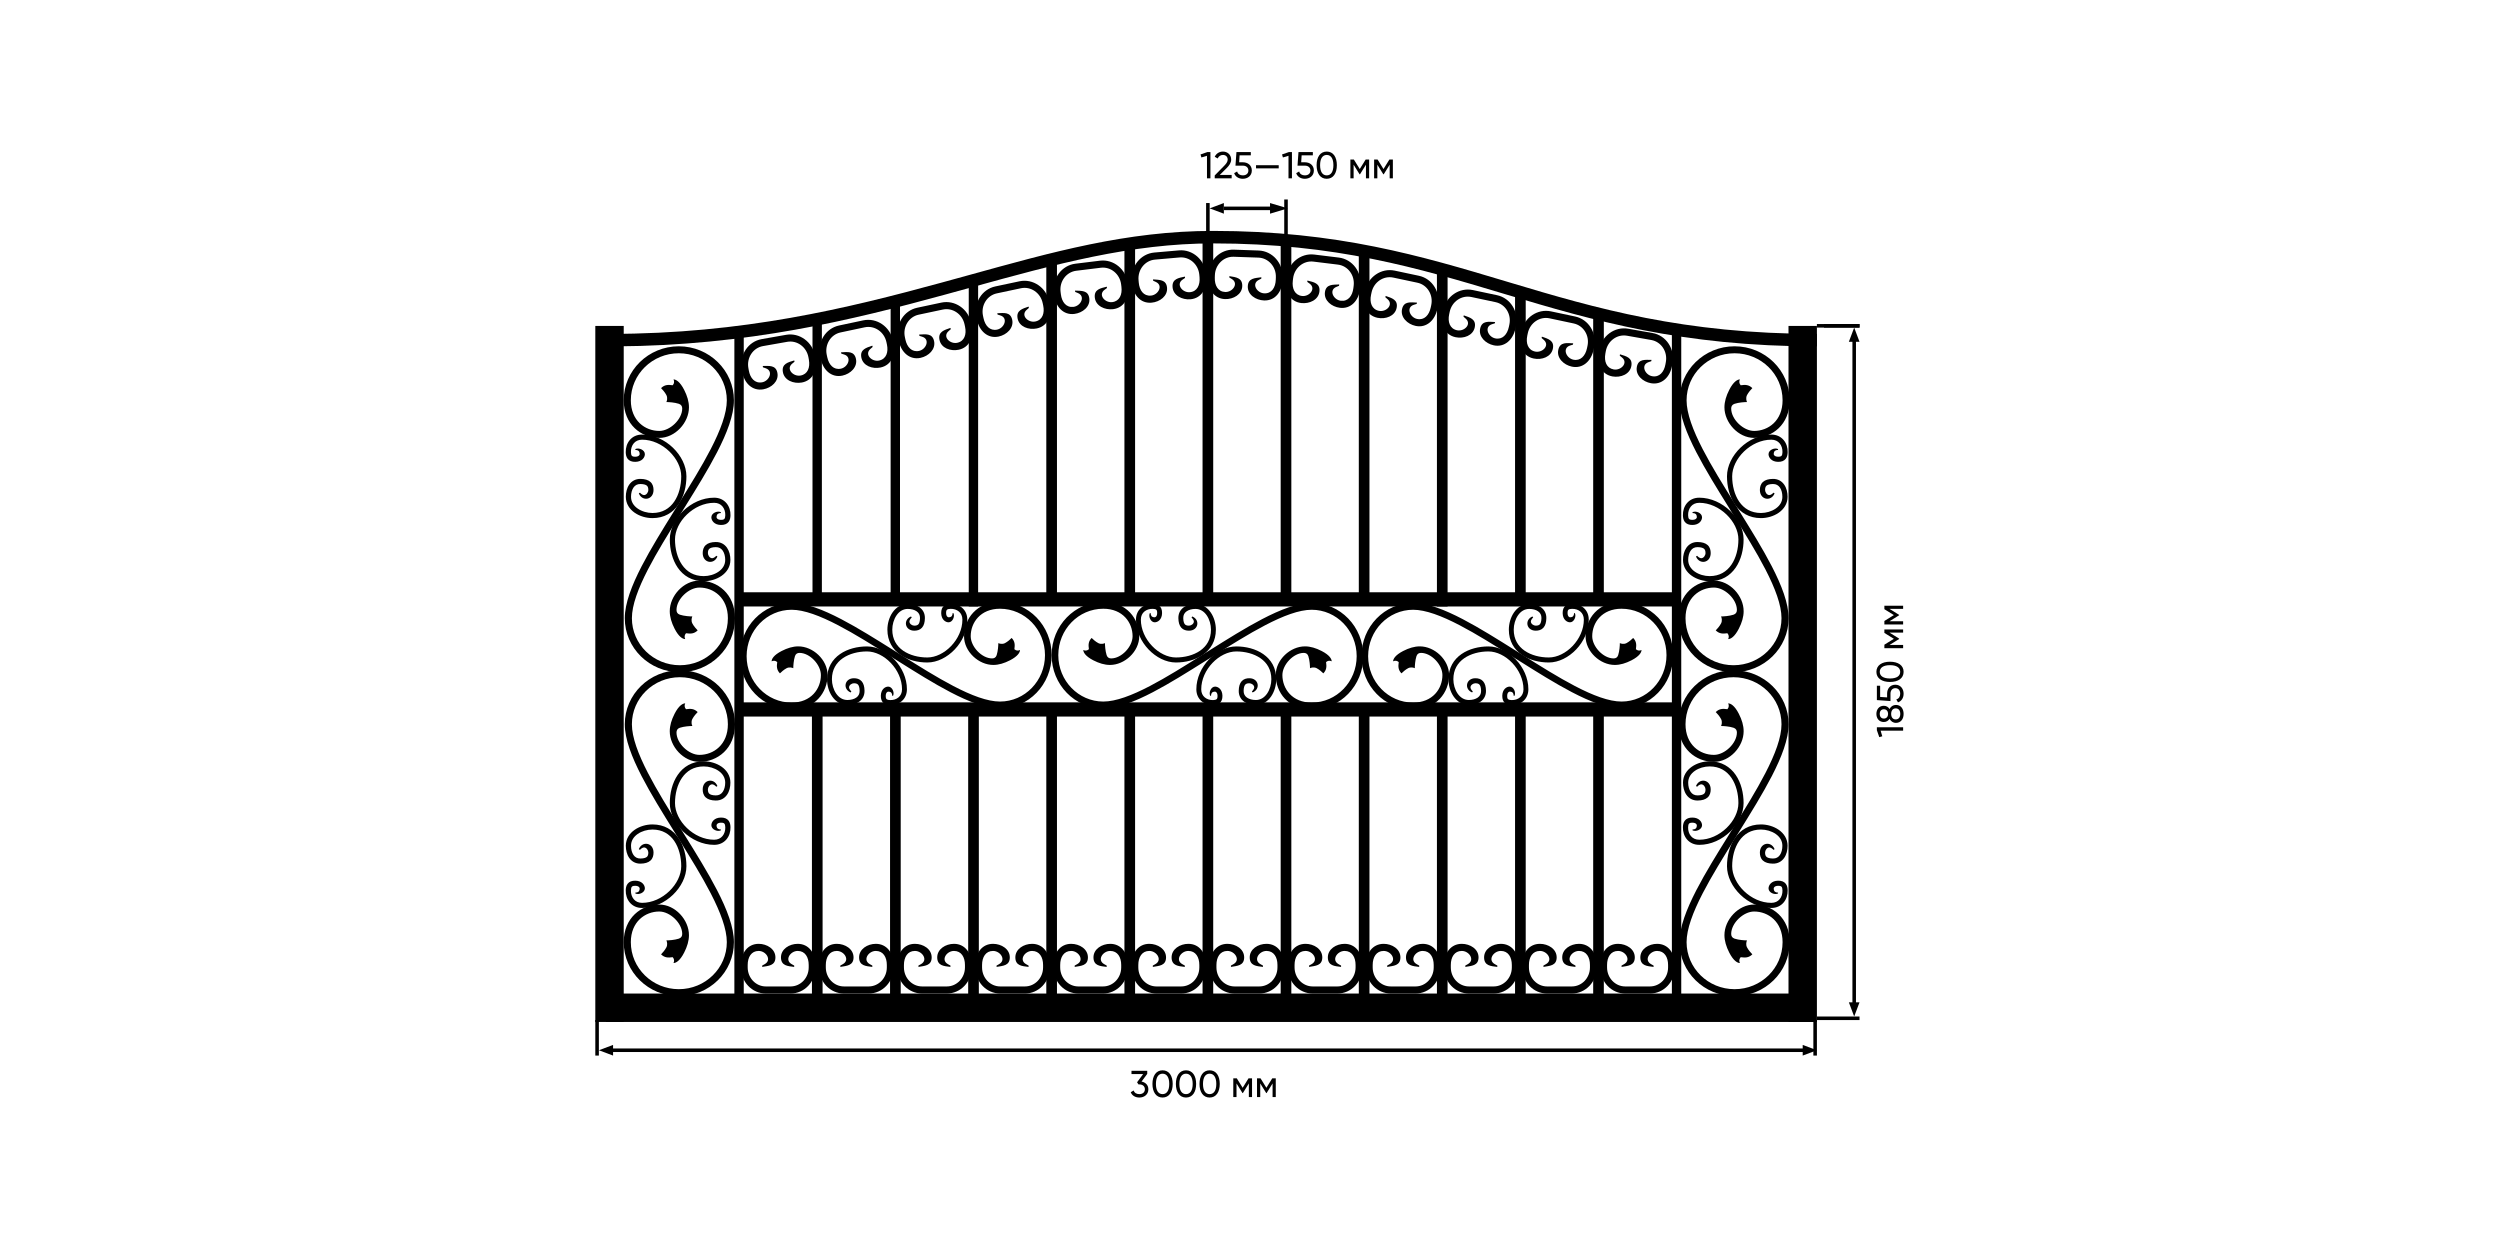 <?xml version="1.0" encoding="UTF-8"?>
<svg width="1600px" height="800px" viewBox="0 0 1600 800" version="1.1" xmlns="http://www.w3.org/2000/svg" xmlns:xlink="http://www.w3.org/1999/xlink">
    <!-- Generator: Sketch 54.1 (76490) - https://sketchapp.com -->
    <title>08</title>
    <desc>Created with Sketch.</desc>
    <g id="Page-1" stroke="none" stroke-width="1" fill="none" fill-rule="evenodd">
        <g id="08">
            <rect id="Rectangle" fill="#FFFFFF" fill-rule="nonzero" x="0" y="0" width="1600" height="800"></rect>
            <path d="M730.584,692.2 L734.232,687.28 L734.232,685.312 L724.152,685.312 L724.152,687.4 L731.616,687.4 L727.728,692.656 L728.616,694.024 L729.192,694.024 C731.208,694.024 732.72,695.128 732.72,697.144 C732.72,699.136 731.208,700.24 729.192,700.24 C727.368,700.24 726.048,699.472 725.544,697.912 L723.672,699.016 C724.536,701.272 726.72,702.424 729.192,702.424 C732.216,702.424 734.952,700.552 734.952,697.144 C734.952,694.36 733.008,692.656 730.584,692.2 Z" id="Path" fill="#000000" fill-rule="nonzero"></path>
            <polygon id="Path" fill="#000000" points="383.273 652.839 383.273 675.567 381 675.567 381 652.839"></polygon>
            <polygon id="Path" fill="#000000" points="1162.82 652.839 1162.82 675.567 1160.55 675.567 1160.55 652.839"></polygon>
            <polygon id="Path" fill="#000000" fill-rule="nonzero" points="1153.73 668.748 1162.82 672.157 1153.73 675.567"></polygon>
            <polygon id="Path" fill="#000000" points="1155.91 673.294 390 673.294 390 671.021 1155.91 671.021"></polygon>
            <polygon id="Path" fill="#000000" fill-rule="nonzero" points="392.364 668.748 383.273 672.157 392.364 675.567"></polygon>
            <polygon id="Path" fill="#000000" points="774.182 129.942 774.182 157.215 771.909 157.215 771.909 129.942"></polygon>
            <polygon id="Path" fill="#000000" points="815.175 134.489 783.357 134.489 783.357 132.216 815.175 132.216"></polygon>
            <polygon id="Path" fill="#000000" fill-rule="nonzero" points="812.816 129.943 824.18 133.352 812.816 136.761"></polygon>
            <polygon id="Path" fill="#000000" fill-rule="nonzero" points="783.27 129.943 774.18 133.352 783.27 136.761"></polygon>
            <polygon id="Path" fill="#000000" points="824.182 127.669 824.182 157.215 821.909 157.215 821.909 127.669"></polygon>
            <polygon id="Path" fill="#000000" points="1190.09 650.567 1162.82 650.567 1162.82 652.839 1190.09 652.839"></polygon>
            <polygon id="Path" fill="#000000" points="1190.09 207.386 1167.36 207.386 1167.36 209.659 1190.09 209.659"></polygon>
            <polygon id="Path" fill="#000000" points="1185.55 214.112 1185.55 643.657 1187.82 643.657 1187.82 214.112"></polygon>
            <polygon id="Path" fill="#000000" fill-rule="nonzero" points="1190.09 218.749 1186.68 209.659 1183.27 218.749"></polygon>
            <polygon id="Path" fill="#000000" fill-rule="nonzero" points="1190.09 641.476 1186.68 650.567 1183.27 641.476"></polygon>
            <polygon id="Path" fill="#000000" points="1190.09 207.385 1162.82 207.385 1162.82 209.657 1190.09 209.657"></polygon>
            <polygon id="Path" fill="#000000" fill-rule="nonzero" points="726.455 156.325 719.636 156.325 719.636 381.325 726.455 381.325"></polygon>
            <polygon id="Path" fill="#000000" fill-rule="nonzero" points="676.455 163.143 669.636 163.143 669.636 385.871 676.455 385.871"></polygon>
            <polygon id="Path" fill="#000000" fill-rule="nonzero" points="626 180.112 620 180.112 620 388.112 626 388.112"></polygon>
            <polygon id="Path" fill="#000000" fill-rule="nonzero" points="576 192.112 570 192.112 570 386.112 576 386.112"></polygon>
            <polygon id="Path" fill="#000000" fill-rule="nonzero" points="526 205.112 520 205.112 520 386.112 526 386.112"></polygon>
            <polygon id="Path" fill="#000000" fill-rule="nonzero" points="476 214.112 470 214.112 470 647.112 476 647.112"></polygon>
            <polygon id="Path" fill="#000000" fill-rule="nonzero" points="776.455 151.78 769.636 151.78 769.636 381.325 776.455 381.325"></polygon>
            <polygon id="Path" fill="#000000" fill-rule="nonzero" points="826.455 156.325 819.636 156.325 819.636 381.325 826.455 381.325"></polygon>
            <polygon id="Path" fill="#000000" fill-rule="nonzero" points="876.455 163.143 869.636 163.143 869.636 385.871 876.455 385.871"></polygon>
            <polygon id="Path" fill="#000000" fill-rule="nonzero" points="926.455 172.234 919.636 172.234 919.636 388.143 926.455 388.143"></polygon>
            <polygon id="Path" fill="#000000" fill-rule="nonzero" points="976.455 185.871 969.636 185.871 969.636 385.871 976.455 385.871"></polygon>
            <polygon id="Path" fill="#000000" fill-rule="nonzero" points="1026.45 199.507 1019.64 199.507 1019.64 385.871 1026.45 385.871"></polygon>
            <polygon id="Path" fill="#000000" fill-rule="nonzero" points="1076 208.112 1070 208.112 1070 647.112 1076 647.112"></polygon>
            <polygon id="Path" fill="#000000" fill-rule="nonzero" points="726.455 454.053 719.636 454.053 719.636 640.416 726.455 640.416"></polygon>
            <polygon id="Path" fill="#000000" fill-rule="nonzero" points="676.455 454.053 669.636 454.053 669.636 640.416 676.455 640.416"></polygon>
            <polygon id="Path" fill="#000000" fill-rule="nonzero" points="626.455 454.053 619.636 454.053 619.636 640.416 626.455 640.416"></polygon>
            <polygon id="Path" fill="#000000" fill-rule="nonzero" points="576.455 454.053 569.636 454.053 569.636 640.416 576.455 640.416"></polygon>
            <polygon id="Path" fill="#000000" fill-rule="nonzero" points="526.455 454.053 519.636 454.053 519.636 640.416 526.455 640.416"></polygon>
            <polygon id="Path" fill="#000000" fill-rule="nonzero" points="776.455 454.053 769.636 454.053 769.636 640.416 776.455 640.416"></polygon>
            <polygon id="Path" fill="#000000" fill-rule="nonzero" points="826.455 454.053 819.636 454.053 819.636 640.416 826.455 640.416"></polygon>
            <polygon id="Path" fill="#000000" fill-rule="nonzero" points="876.455 454.053 869.636 454.053 869.636 640.416 876.455 640.416"></polygon>
            <polygon id="Path" fill="#000000" fill-rule="nonzero" points="926.455 454.053 919.636 454.053 919.636 640.416 926.455 640.416"></polygon>
            <polygon id="Path" fill="#000000" fill-rule="nonzero" points="976.455 454.053 969.636 454.053 969.636 640.416 976.455 640.416"></polygon>
            <polygon id="Path" fill="#000000" fill-rule="nonzero" points="1026.45 454.053 1019.64 454.053 1019.64 640.416 1026.45 640.416"></polygon>
            <polygon id="Path" fill="#000000" fill-rule="nonzero" points="399.182 208.598 381 208.598 381 654.052 399.182 654.052"></polygon>
            <polygon id="Path" fill="#000000" fill-rule="nonzero" points="1162.82 208.598 1144.64 208.598 1144.64 654.052 1162.82 654.052"></polygon>
            <polygon id="Path" fill="#000000" fill-rule="nonzero" points="1160.55 635.871 387.818 635.871 387.818 654.053 1160.55 654.053"></polygon>
            <path d="M619.579,176.204 C673.086,161.438 721,147.78 776.455,147.78 C856.144,147.78 909.735,163.85 963.773,180.055 C964.715,180.337 965.658,180.62 966.601,180.903 C1021.48,197.352 1077.39,213.689 1162.82,213.689 L1162.82,221.689 C1076.19,221.689 1019.37,205.071 964.304,188.566 L961.608,187.758 C907.62,171.569 854.966,155.78 776.455,155.78 C723.724,155.78 675.287,169.139 621.604,183.946 C616.028,185.484 610.395,187.037 604.695,188.593 C545.165,204.842 478.748,221.176 394.091,221.677 L394.091,235.871 L386.091,235.871 L386.091,213.689 L390.091,213.689 C475.575,213.689 542.319,197.326 602.588,180.875 C608.303,179.316 613.963,177.754 619.579,176.204 Z" id="Path" fill="#000000"></path>
            <polygon id="Path" fill="#000000" fill-rule="nonzero" points="1074.18 379.053 471.909 379.053 471.909 388.144 1074.18 388.144"></polygon>
            <polygon id="Path" fill="#000000" fill-rule="nonzero" points="1074.18 449.507 471.909 449.507 471.909 458.598 1074.18 458.598"></polygon>
            <path d="M485.545,608.598 C480.819,608.598 478.521,612.612 478.521,617.562 L478.521,619.16 C478.521,625.878 483.72,631.326 490.133,631.326 L505.958,631.326 C512.371,631.326 517.57,625.878 517.57,619.16 L517.57,617.562 C517.57,612.612 515.272,608.598 510.545,608.598 C505.784,608.598 501.952,614.416 506.656,617.046 L508.286,617.955 L508.286,618.826 C504.123,618.31 499.919,618.101 499.822,612.862 C499.72,607.391 505.235,604.053 510.545,604.053 C517.668,604.053 521.909,610.101 521.909,617.562 L521.909,619.16 C521.909,628.389 514.767,635.871 505.958,635.871 L490.133,635.871 C481.324,635.871 474.182,628.389 474.182,619.16 L474.182,617.562 C474.182,610.101 478.423,604.053 485.545,604.053 C490.856,604.053 496.371,607.391 496.269,612.862 C496.173,618.062 491.84,618.121 487.805,618.826 L487.805,617.955 L489.435,617.046 C494.139,614.416 490.307,608.598 485.545,608.598 Z" id="Path" fill="#000000"></path>
            <path d="M535.545,608.598 C530.819,608.598 528.521,612.612 528.521,617.562 L528.521,619.16 C528.521,625.878 533.72,631.326 540.133,631.326 L555.958,631.326 C562.371,631.326 567.57,625.878 567.57,619.16 L567.57,617.562 C567.57,612.612 565.272,608.598 560.545,608.598 C555.784,608.598 551.952,614.416 556.656,617.046 L558.286,617.955 L558.286,618.826 C554.122,618.31 549.919,618.101 549.822,612.862 C549.72,607.391 555.235,604.053 560.545,604.053 C567.668,604.053 571.909,610.101 571.909,617.562 L571.909,619.16 C571.909,628.389 564.767,635.871 555.958,635.871 L540.133,635.871 C531.324,635.871 524.182,628.389 524.182,619.16 L524.182,617.562 C524.182,610.101 528.423,604.053 535.545,604.053 C540.856,604.053 546.371,607.391 546.269,612.862 C546.173,618.062 541.84,618.121 537.805,618.826 L537.805,617.955 L539.435,617.046 C544.139,614.416 540.307,608.598 535.545,608.598 Z" id="Path" fill="#000000"></path>
            <path d="M585.545,608.598 C580.819,608.598 578.521,612.612 578.521,617.562 L578.521,619.16 C578.521,625.878 583.72,631.326 590.133,631.326 L605.958,631.326 C612.37,631.326 617.57,625.878 617.57,619.16 L617.57,617.562 C617.57,612.612 615.273,608.598 610.545,608.598 C605.784,608.598 601.952,614.416 606.656,617.046 L608.286,617.955 L608.286,618.826 C604.122,618.31 599.919,618.101 599.822,612.862 C599.72,607.391 605.235,604.053 610.545,604.053 C617.668,604.053 621.909,610.101 621.909,617.562 L621.909,619.16 C621.909,628.389 614.768,635.871 605.958,635.871 L590.133,635.871 C581.324,635.871 574.182,628.389 574.182,619.16 L574.182,617.562 C574.182,610.101 578.423,604.053 585.545,604.053 C590.856,604.053 596.371,607.391 596.269,612.862 C596.173,618.062 591.84,618.121 587.805,618.826 L587.805,617.955 L589.435,617.046 C594.139,614.416 590.307,608.598 585.545,608.598 Z" id="Path" fill="#000000"></path>
            <path d="M635.545,608.598 C630.818,608.598 628.52,612.612 628.52,617.562 L628.52,619.16 C628.52,625.878 633.72,631.326 640.134,631.326 L655.957,631.326 C662.37,631.326 667.57,625.878 667.57,619.16 L667.57,617.562 C667.57,612.612 665.273,608.598 660.545,608.598 C655.784,608.598 651.952,614.416 656.657,617.046 L658.286,617.955 L658.286,618.826 C654.123,618.31 649.918,618.101 649.823,612.862 C649.72,607.391 655.234,604.053 660.545,604.053 C667.668,604.053 671.909,610.101 671.909,617.562 L671.909,619.16 C671.909,628.389 664.768,635.871 655.957,635.871 L640.134,635.871 C631.323,635.871 624.182,628.389 624.182,619.16 L624.182,617.562 C624.182,610.101 628.423,604.053 635.545,604.053 C640.857,604.053 646.37,607.391 646.268,612.862 C646.173,618.062 641.841,618.121 637.805,618.826 L637.805,617.955 L639.434,617.046 C644.139,614.416 640.307,608.598 635.545,608.598 Z" id="Path" fill="#000000"></path>
            <path d="M685.545,608.598 C680.818,608.598 678.52,612.612 678.52,617.562 L678.52,619.16 C678.52,625.878 683.72,631.326 690.134,631.326 L705.957,631.326 C712.37,631.326 717.57,625.878 717.57,619.16 L717.57,617.562 C717.57,612.612 715.273,608.598 710.545,608.598 C705.784,608.598 701.952,614.416 706.657,617.046 L708.286,617.955 L708.286,618.826 C704.123,618.31 699.918,618.101 699.823,612.862 C699.72,607.391 705.234,604.053 710.545,604.053 C717.668,604.053 721.909,610.101 721.909,617.562 L721.909,619.16 C721.909,628.389 714.768,635.871 705.957,635.871 L690.134,635.871 C681.323,635.871 674.182,628.389 674.182,619.16 L674.182,617.562 C674.182,610.101 678.423,604.053 685.545,604.053 C690.857,604.053 696.37,607.391 696.268,612.862 C696.173,618.062 691.841,618.121 687.805,618.826 L687.805,617.955 L689.434,617.046 C694.139,614.416 690.307,608.598 685.545,608.598 Z" id="Path" fill="#000000"></path>
            <path d="M487.708,244.687 C483.054,245.508 480.093,241.954 479.234,237.078 L478.956,235.506 C477.79,228.889 481.964,222.622 488.28,221.508 L503.864,218.76 C510.18,217.647 516.246,222.108 517.413,228.725 L517.69,230.297 C518.55,235.173 516.983,239.525 512.329,240.346 C507.64,241.173 502.855,236.108 507.031,232.702 L508.479,231.522 L508.328,230.666 C504.317,231.896 500.214,232.833 501.028,238.009 C501.877,243.415 507.888,245.744 513.118,244.822 C520.132,243.585 523.259,236.892 521.963,229.544 L521.686,227.972 C520.083,218.882 511.751,212.754 503.075,214.284 L487.491,217.032 C478.815,218.562 473.081,227.17 474.684,236.259 L474.961,237.832 C476.256,245.18 481.484,250.4 488.498,249.163 C493.727,248.241 498.579,243.996 497.529,238.626 C496.531,233.523 492.254,234.215 488.157,234.223 L488.308,235.079 L490.072,235.693 C495.161,237.464 492.397,243.86 487.708,244.687 Z" id="Path" fill="#000000"></path>
            <path d="M538.183,235.949 C533.56,236.931 530.477,233.483 529.448,228.64 L529.116,227.079 C527.719,220.507 531.672,214.098 537.945,212.764 L553.424,209.474 C559.697,208.141 565.915,212.388 567.312,218.96 L567.644,220.521 C568.673,225.364 567.259,229.768 562.637,230.751 C557.979,231.741 553.021,226.846 557.076,223.297 L558.481,222.067 L558.3,221.217 C554.335,222.586 550.267,223.666 551.261,228.81 C552.299,234.183 558.387,236.301 563.582,235.197 C570.548,233.716 573.439,226.918 571.888,219.619 L571.556,218.058 C569.637,209.03 561.096,203.197 552.478,205.028 L537,208.318 C528.383,210.15 522.953,218.953 524.872,227.981 L525.204,229.542 C526.755,236.841 532.161,241.876 539.128,240.395 C544.322,239.291 549.023,234.879 547.786,229.548 C546.61,224.483 542.36,225.325 538.266,225.475 L538.447,226.325 L540.231,226.878 C545.379,228.47 542.84,234.959 538.183,235.949 Z" id="Path" fill="#000000"></path>
            <path d="M588.183,224.585 C583.56,225.568 580.477,222.12 579.448,217.277 L579.116,215.715 C577.719,209.143 581.672,202.734 587.945,201.401 L603.424,198.111 C609.698,196.777 615.916,201.024 617.311,207.596 L617.643,209.158 C618.673,214.001 617.259,218.405 612.636,219.387 C607.979,220.377 603.021,215.483 607.076,211.933 L608.482,210.703 L608.3,209.853 C604.335,211.223 600.267,212.302 601.261,217.446 C602.299,222.819 608.386,224.938 613.582,223.833 C620.548,222.353 623.439,215.554 621.889,208.256 L621.557,206.694 C619.636,197.666 611.095,191.833 602.478,193.665 L587,196.955 C578.383,198.786 572.953,207.589 574.872,216.617 L575.204,218.179 C576.755,225.477 582.161,230.512 589.128,229.031 C594.322,227.927 599.023,223.515 597.786,218.185 C596.61,213.12 592.36,213.961 588.266,214.112 L588.447,214.962 L590.231,215.514 C595.379,217.107 592.84,223.595 588.183,224.585 Z" id="Path" fill="#000000"></path>
            <path d="M638.182,210.949 C633.559,211.931 630.477,208.483 629.448,203.64 L629.116,202.079 C627.718,195.507 631.673,189.098 637.945,187.764 L653.423,184.474 C659.698,183.141 665.916,187.388 667.311,193.96 L667.643,195.521 C668.673,200.364 667.259,204.768 662.636,205.751 C657.98,206.741 653.02,201.846 657.075,198.297 L658.482,197.067 L658.3,196.217 C654.334,197.586 650.266,198.666 651.261,203.81 C652.298,209.183 658.386,211.301 663.582,210.197 C670.548,208.716 673.439,201.918 671.889,194.619 L671.557,193.058 C669.636,184.03 661.095,178.197 652.48,180.028 L637,183.318 C628.384,185.15 622.952,193.953 624.873,202.981 L625.205,204.542 C626.755,211.841 632.161,216.876 639.127,215.395 C644.323,214.291 649.023,209.879 647.786,204.548 C646.611,199.483 642.359,200.325 638.266,200.475 L638.448,201.325 L640.232,201.878 C645.38,203.47 642.841,209.959 638.182,210.949 Z" id="Path" fill="#000000"></path>
            <path d="M687.025,196.4 C682.334,196.976 679.564,193.273 678.959,188.358 L678.764,186.774 C677.946,180.105 682.443,174.065 688.809,173.283 L704.514,171.355 C710.88,170.573 716.705,175.346 717.523,182.015 L717.718,183.599 C718.321,188.514 716.53,192.778 711.839,193.354 C707.111,193.934 702.6,188.625 706.948,185.443 L708.455,184.34 L708.35,183.478 C704.28,184.496 700.132,185.217 700.675,190.429 C701.241,195.871 707.121,198.512 712.391,197.865 C719.461,196.997 722.934,190.476 722.025,183.071 L721.83,181.486 C720.705,172.325 712.705,165.77 703.961,166.843 L688.255,168.772 C679.509,169.845 673.334,178.142 674.459,187.302 L674.652,188.887 C675.561,196.293 680.509,201.78 687.577,200.912 C692.848,200.265 697.916,196.279 697.148,190.861 C696.418,185.713 692.111,186.181 688.021,185.974 L688.125,186.836 L689.855,187.542 C694.845,189.578 691.75,195.82 687.025,196.4 Z" id="Path" fill="#000000"></path>
            <path d="M736.584,189.19 C731.875,189.602 729.236,185.803 728.805,180.871 L728.666,179.281 C728.08,172.587 732.784,166.708 739.175,166.149 L754.939,164.77 C761.327,164.211 766.982,169.184 767.566,175.877 L767.707,177.468 C768.136,182.4 766.198,186.599 761.489,187.011 C756.745,187.426 752.42,181.963 756.877,178.935 L758.423,177.885 L758.348,177.019 C754.243,177.895 750.075,178.471 750.434,183.698 C750.809,189.157 756.595,192.002 761.886,191.539 C768.98,190.918 772.68,184.523 772.027,177.09 L771.889,175.499 C771.084,166.305 763.318,159.474 754.541,160.242 L738.777,161.621 C730.002,162.389 723.539,170.465 724.343,179.659 L724.482,181.249 C725.132,188.682 729.884,194.339 736.98,193.718 C742.27,193.255 747.473,189.449 746.895,184.007 C746.345,178.837 742.025,179.154 737.943,178.805 L738.018,179.67 L739.723,180.436 C744.639,182.644 741.327,188.775 736.584,189.19 Z" id="Path" fill="#000000"></path>
            <path d="M1057.41,240.785 C1062.06,241.605 1065.02,238.052 1065.88,233.176 L1066.16,231.604 C1067.32,224.987 1063.15,218.72 1056.83,217.606 L1041.25,214.858 C1034.93,213.745 1028.87,218.206 1027.7,224.823 L1027.42,226.395 C1026.56,231.271 1028.13,235.623 1032.79,236.444 C1037.47,237.27 1042.26,232.205 1038.08,228.8 L1036.64,227.62 L1036.79,226.764 C1040.8,227.994 1044.9,228.931 1044.09,234.107 C1043.24,239.512 1037.22,241.842 1032,240.92 C1024.98,239.683 1021.86,232.99 1023.15,225.642 L1023.43,224.069 C1025.03,214.98 1033.36,208.852 1042.04,210.382 L1057.62,213.13 C1066.3,214.66 1072.03,223.268 1070.43,232.357 L1070.15,233.929 C1068.86,241.277 1063.63,246.498 1056.62,245.261 C1051.39,244.339 1046.54,240.094 1047.59,234.724 C1048.58,229.62 1052.86,230.313 1056.96,230.321 L1056.81,231.176 L1055.04,231.79 C1049.95,233.562 1052.72,239.958 1057.41,240.785 Z" id="Path" fill="#000000"></path>
            <path d="M1006.93,230.198 C1011.55,231.181 1014.64,227.733 1015.67,222.89 L1016,221.328 C1017.4,214.756 1013.44,208.347 1007.17,207.014 L991.691,203.724 C985.418,202.39 979.2,206.637 977.802,213.209 L977.47,214.771 C976.441,219.614 977.855,224.018 982.477,225.001 C987.134,225.99 992.093,221.096 988.039,217.547 L986.634,216.317 L986.814,215.467 C990.78,216.836 994.848,217.915 993.855,223.059 C992.816,228.432 986.727,230.551 981.532,229.447 C974.566,227.966 971.675,221.167 973.227,213.869 L973.559,212.307 C975.477,203.279 984.018,197.446 992.636,199.278 L1008.11,202.568 C1016.73,204.399 1022.16,213.203 1020.24,222.23 L1019.91,223.792 C1018.36,231.09 1012.95,236.125 1005.99,234.644 C1000.79,233.54 996.091,229.128 997.33,223.798 C998.505,218.733 1002.75,219.574 1006.85,219.725 L1006.67,220.575 L1004.88,221.127 C999.736,222.72 1002.27,229.209 1006.93,230.198 Z" id="Path" fill="#000000"></path>
            <path d="M956.932,216.562 C961.554,217.545 964.636,214.097 965.666,209.254 L965.998,207.692 C967.395,201.12 963.443,194.711 957.168,193.377 L941.691,190.087 C935.418,188.754 929.2,193.001 927.802,199.573 L927.47,201.135 C926.441,205.978 927.854,210.382 932.477,211.364 C937.134,212.354 942.093,207.459 938.039,203.91 L936.634,202.68 L936.814,201.83 C940.779,203.199 944.848,204.279 943.854,209.423 C942.816,214.796 936.727,216.914 931.532,215.81 C924.566,214.329 921.675,207.531 923.227,200.232 L923.559,198.671 C925.477,189.643 934.018,183.81 942.636,185.641 L958.114,188.931 C966.732,190.763 972.161,199.566 970.243,208.594 L969.911,210.156 C968.359,217.454 962.952,222.489 955.986,221.008 C950.793,219.904 946.091,215.492 947.329,210.162 C948.504,205.096 952.754,205.938 956.848,206.089 L956.668,206.939 L954.884,207.491 C949.736,209.084 952.275,215.572 956.932,216.562 Z" id="Path" fill="#000000"></path>
            <path d="M906.932,204.131 C911.554,205.113 914.636,201.665 915.666,196.822 L915.998,195.26 C917.395,188.688 913.443,182.28 907.168,180.946 L891.691,177.656 C885.418,176.323 879.2,180.57 877.802,187.142 L877.47,188.703 C876.441,193.546 877.854,197.95 882.477,198.933 C887.134,199.923 892.093,195.028 888.039,191.479 L886.634,190.249 L886.814,189.399 C890.779,190.768 894.848,191.848 893.854,196.992 C892.816,202.364 886.727,204.483 881.532,203.379 C874.566,201.898 871.675,195.1 873.227,187.801 L873.559,186.24 C875.477,177.212 884.018,171.378 892.636,173.21 L908.114,176.5 C916.732,178.332 922.161,187.135 920.243,196.163 L919.911,197.724 C918.359,205.023 912.952,210.058 905.986,208.577 C900.793,207.473 896.091,203.061 897.329,197.73 C898.504,192.665 902.754,193.506 906.848,193.657 L906.668,194.507 L904.884,195.059 C899.736,196.652 902.275,203.141 906.932,204.131 Z" id="Path" fill="#000000"></path>
            <path d="M858.091,192.474 C862.782,193.05 865.552,189.347 866.154,184.432 L866.35,182.847 C867.168,176.179 862.673,170.139 856.307,169.357 L840.6,167.429 C834.234,166.647 828.409,171.42 827.591,178.089 L827.398,179.673 C826.793,184.587 828.586,188.852 833.277,189.427 C838.002,190.008 842.516,184.699 838.166,181.517 L836.659,180.414 L836.766,179.552 C840.834,180.57 844.982,181.291 844.441,186.502 C843.875,191.945 837.993,194.586 832.723,193.939 C825.652,193.071 822.182,186.55 823.091,179.145 L823.284,177.56 C824.409,168.399 832.409,161.844 841.154,162.917 L856.859,164.846 C865.604,165.919 871.782,174.216 870.657,183.376 L870.461,184.961 C869.552,192.367 864.604,197.854 857.536,196.986 C852.266,196.339 847.198,192.353 847.966,186.935 C848.695,181.787 853.002,182.254 857.095,182.048 L856.988,182.91 L855.259,183.616 C850.27,185.651 853.363,191.894 858.091,192.474 Z" id="Path" fill="#000000"></path>
            <path d="M809.164,187.75 C813.886,187.915 816.325,183.983 816.498,179.035 L816.552,177.44 C816.789,170.725 811.782,165.1 805.373,164.876 L789.557,164.324 C783.148,164.1 777.761,169.362 777.527,176.077 L777.473,177.673 C777.298,182.621 779.457,186.712 784.179,186.877 C788.936,187.043 792.97,181.362 788.361,178.571 L786.764,177.603 L786.793,176.735 C790.936,177.395 795.132,177.751 795.045,182.99 C794.957,188.461 789.327,191.605 784.02,191.42 C776.902,191.171 772.875,184.978 773.136,177.521 L773.191,175.925 C773.514,166.702 780.911,159.474 789.716,159.781 L805.529,160.333 C814.334,160.641 821.211,168.368 820.889,177.591 L820.834,179.187 C820.573,186.644 816.123,192.541 809.004,192.292 C803.698,192.107 798.302,188.578 798.595,183.114 C798.873,177.922 803.204,178.012 807.264,177.45 L807.234,178.318 L805.573,179.172 C800.779,181.634 804.407,187.583 809.164,187.75 Z" id="Path" fill="#000000"></path>
            <path d="M735.545,608.598 C730.818,608.598 728.52,612.612 728.52,617.562 L728.52,619.16 C728.52,625.878 733.72,631.326 740.134,631.326 L755.957,631.326 C762.37,631.326 767.57,625.878 767.57,619.16 L767.57,617.562 C767.57,612.612 765.273,608.598 760.545,608.598 C755.784,608.598 751.952,614.416 756.657,617.046 L758.286,617.955 L758.286,618.826 C754.123,618.31 749.918,618.101 749.823,612.862 C749.72,607.391 755.234,604.053 760.545,604.053 C767.668,604.053 771.909,610.101 771.909,617.562 L771.909,619.16 C771.909,628.389 764.768,635.871 755.957,635.871 L740.134,635.871 C731.323,635.871 724.182,628.389 724.182,619.16 L724.182,617.562 C724.182,610.101 728.423,604.053 735.545,604.053 C740.857,604.053 746.37,607.391 746.268,612.862 C746.173,618.062 741.841,618.121 737.805,618.826 L737.805,617.955 L739.434,617.046 C744.139,614.416 740.307,608.598 735.545,608.598 Z" id="Path" fill="#000000"></path>
            <path d="M785.545,608.598 C780.818,608.598 778.52,612.612 778.52,617.562 L778.52,619.16 C778.52,625.878 783.72,631.326 790.134,631.326 L805.957,631.326 C812.37,631.326 817.57,625.878 817.57,619.16 L817.57,617.562 C817.57,612.612 815.273,608.598 810.545,608.598 C805.784,608.598 801.952,614.416 806.657,617.046 L808.286,617.955 L808.286,618.826 C804.123,618.31 799.918,618.101 799.823,612.862 C799.72,607.391 805.234,604.053 810.545,604.053 C817.668,604.053 821.909,610.101 821.909,617.562 L821.909,619.16 C821.909,628.389 814.768,635.871 805.957,635.871 L790.134,635.871 C781.323,635.871 774.182,628.389 774.182,619.16 L774.182,617.562 C774.182,610.101 778.423,604.053 785.545,604.053 C790.857,604.053 796.37,607.391 796.268,612.862 C796.173,618.062 791.841,618.121 787.805,618.826 L787.805,617.955 L789.434,617.046 C794.139,614.416 790.307,608.598 785.545,608.598 Z" id="Path" fill="#000000"></path>
            <path d="M835.545,608.598 C830.818,608.598 828.52,612.612 828.52,617.562 L828.52,619.16 C828.52,625.878 833.72,631.326 840.134,631.326 L855.957,631.326 C862.37,631.326 867.57,625.878 867.57,619.16 L867.57,617.562 C867.57,612.612 865.273,608.598 860.545,608.598 C855.784,608.598 851.952,614.416 856.657,617.046 L858.286,617.955 L858.286,618.826 C854.123,618.31 849.918,618.101 849.823,612.862 C849.72,607.391 855.234,604.053 860.545,604.053 C867.668,604.053 871.909,610.101 871.909,617.562 L871.909,619.16 C871.909,628.389 864.768,635.871 855.957,635.871 L840.134,635.871 C831.323,635.871 824.182,628.389 824.182,619.16 L824.182,617.562 C824.182,610.101 828.423,604.053 835.545,604.053 C840.857,604.053 846.37,607.391 846.268,612.862 C846.173,618.062 841.841,618.121 837.805,618.826 L837.805,617.955 L839.434,617.046 C844.139,614.416 840.307,608.598 835.545,608.598 Z" id="Path" fill="#000000"></path>
            <path d="M885.545,608.598 C880.818,608.598 878.52,612.612 878.52,617.562 L878.52,619.16 C878.52,625.878 883.72,631.326 890.134,631.326 L905.957,631.326 C912.37,631.326 917.57,625.878 917.57,619.16 L917.57,617.562 C917.57,612.612 915.273,608.598 910.545,608.598 C905.784,608.598 901.952,614.416 906.657,617.046 L908.286,617.955 L908.286,618.826 C904.123,618.31 899.918,618.101 899.823,612.862 C899.72,607.391 905.234,604.053 910.545,604.053 C917.668,604.053 921.909,610.101 921.909,617.562 L921.909,619.16 C921.909,628.389 914.768,635.871 905.957,635.871 L890.134,635.871 C881.323,635.871 874.182,628.389 874.182,619.16 L874.182,617.562 C874.182,610.101 878.423,604.053 885.545,604.053 C890.857,604.053 896.37,607.391 896.268,612.862 C896.173,618.062 891.841,618.121 887.805,618.826 L887.805,617.955 L889.434,617.046 C894.139,614.416 890.307,608.598 885.545,608.598 Z" id="Path" fill="#000000"></path>
            <path d="M935.545,608.598 C930.818,608.598 928.52,612.612 928.52,617.562 L928.52,619.16 C928.52,625.878 933.72,631.326 940.134,631.326 L955.957,631.326 C962.37,631.326 967.57,625.878 967.57,619.16 L967.57,617.562 C967.57,612.612 965.273,608.598 960.545,608.598 C955.784,608.598 951.952,614.416 956.657,617.046 L958.286,617.955 L958.286,618.826 C954.123,618.31 949.918,618.101 949.823,612.862 C949.72,607.391 955.234,604.053 960.545,604.053 C967.668,604.053 971.909,610.101 971.909,617.562 L971.909,619.16 C971.909,628.389 964.768,635.871 955.957,635.871 L940.134,635.871 C931.323,635.871 924.182,628.389 924.182,619.16 L924.182,617.562 C924.182,610.101 928.423,604.053 935.545,604.053 C940.857,604.053 946.37,607.391 946.268,612.862 C946.173,618.062 941.841,618.121 937.805,618.826 L937.805,617.955 L939.434,617.046 C944.139,614.416 940.307,608.598 935.545,608.598 Z" id="Path" fill="#000000"></path>
            <path d="M985.545,608.598 C980.818,608.598 978.52,612.612 978.52,617.562 L978.52,619.16 C978.52,625.878 983.72,631.326 990.134,631.326 L1005.96,631.326 C1012.37,631.326 1017.57,625.878 1017.57,619.16 L1017.57,617.562 C1017.57,612.612 1015.27,608.598 1010.55,608.598 C1005.78,608.598 1001.95,614.416 1006.66,617.046 L1008.29,617.955 L1008.29,618.826 C1004.12,618.31 999.918,618.101 999.823,612.862 C999.72,607.391 1005.23,604.053 1010.55,604.053 C1017.67,604.053 1021.91,610.101 1021.91,617.562 L1021.91,619.16 C1021.91,628.389 1014.77,635.871 1005.96,635.871 L990.134,635.871 C981.323,635.871 974.182,628.389 974.182,619.16 L974.182,617.562 C974.182,610.101 978.423,604.053 985.545,604.053 C990.857,604.053 996.37,607.391 996.268,612.862 C996.173,618.062 991.841,618.121 987.805,618.826 L987.805,617.955 L989.434,617.046 C994.139,614.416 990.307,608.598 985.545,608.598 Z" id="Path" fill="#000000"></path>
            <path d="M1035.55,608.598 C1030.82,608.598 1028.52,612.612 1028.52,617.562 L1028.52,619.16 C1028.52,625.878 1033.72,631.326 1040.13,631.326 L1055.96,631.326 C1062.37,631.326 1067.57,625.878 1067.57,619.16 L1067.57,617.562 C1067.57,612.612 1065.27,608.598 1060.55,608.598 C1055.78,608.598 1051.95,614.416 1056.66,617.046 L1058.29,617.955 L1058.29,618.826 C1054.12,618.31 1049.92,618.101 1049.82,612.862 C1049.72,607.391 1055.23,604.053 1060.55,604.053 C1067.67,604.053 1071.91,610.101 1071.91,617.562 L1071.91,619.16 C1071.91,628.389 1064.77,635.871 1055.96,635.871 L1040.13,635.871 C1031.32,635.871 1024.18,628.389 1024.18,619.16 L1024.18,617.562 C1024.18,610.101 1028.42,604.053 1035.55,604.053 C1040.86,604.053 1046.37,607.391 1046.27,612.862 C1046.17,618.062 1041.84,618.121 1037.8,618.826 L1037.8,617.955 L1039.43,617.046 C1044.14,614.416 1040.31,608.598 1035.55,608.598 Z" id="Path" fill="#000000"></path>
            <path d="M577.073,448.782 C579.133,447.028 580.432,444.414 580.432,441.155 C580.432,433.891 577.132,427.046 572.363,422.039 C567.603,417.041 561.22,413.712 554.864,413.712 C548.802,413.712 542.471,415.232 537.605,418.619 C532.68,422.046 529.295,427.373 529.295,434.726 C529.295,438.539 530.42,442.591 532.583,445.732 C534.765,448.901 538.071,451.214 542.34,451.214 C544.991,451.214 547.7,450.582 549.785,449.119 C551.935,447.607 553.355,445.239 553.298,442.078 C553.25,439.451 552.692,437.371 551.41,435.957 C550.096,434.51 548.309,434.071 546.515,434.071 C540.43,434.071 539.21,441.035 544.428,443.178 C544.435,443.182 544.718,442.71 544.876,442.451 C544.272,442.044 543.384,440.778 543.384,439.964 C543.384,438.38 545.177,437.285 546.515,437.285 C547.851,437.285 548.629,437.61 549.119,438.148 C549.641,438.726 550.127,439.862 550.168,442.137 C550.204,444.132 549.367,445.516 548.016,446.466 C546.6,447.462 544.566,448.001 542.34,448.001 C539.304,448.001 536.871,446.391 535.139,443.878 C533.389,441.335 532.426,437.946 532.426,434.726 C532.426,428.548 535.205,424.173 539.362,421.28 C543.579,418.344 549.25,416.926 554.864,416.926 C560.183,416.926 565.802,419.748 570.124,424.287 C574.438,428.814 577.301,434.887 577.301,441.155 C577.301,443.469 576.409,445.171 575.075,446.307 C573.711,447.469 571.798,448.105 569.713,448.051 C568.599,448.021 567.918,447.846 567.522,447.544 C567.242,447.328 566.838,446.837 566.865,445.351 C566.888,444.053 567.284,443.401 567.6,443.078 C567.953,442.719 568.325,442.644 568.43,442.644 C569.619,442.644 570.186,443.03 570.489,443.403 C570.834,443.828 571.039,444.489 571.039,445.321 L571.561,445.321 C572.605,443.178 571.039,439.428 568.43,439.428 C567.493,439.428 566.329,439.844 565.392,440.798 C564.419,441.794 563.771,443.285 563.735,445.291 C563.696,447.439 564.308,449.087 565.645,450.116 C566.868,451.057 568.406,451.232 569.633,451.264 C572.36,451.337 575.044,450.51 577.073,448.782 Z" id="Shape" fill="#000000"></path>
            <path d="M615.709,388.926 C617.77,390.68 619.068,393.294 619.068,396.553 C619.068,403.817 615.768,410.662 611,415.669 C606.239,420.667 599.857,423.996 593.5,423.996 C587.438,423.996 581.107,422.476 576.242,419.089 C571.317,415.662 567.932,410.335 567.932,402.982 C567.932,399.169 569.057,395.117 571.22,391.976 C573.401,388.807 576.708,386.494 580.977,386.494 C583.628,386.494 586.337,387.126 588.421,388.589 C590.571,390.101 591.992,392.469 591.934,395.63 C591.887,398.257 591.328,400.337 590.047,401.751 C588.732,403.198 586.946,403.637 585.151,403.637 C579.066,403.637 577.846,396.673 583.064,394.53 C583.071,394.526 583.355,394.998 583.512,395.257 C582.908,395.664 582.02,396.93 582.02,397.744 C582.02,399.328 583.813,400.423 585.151,400.423 C586.488,400.423 587.265,400.098 587.755,399.56 C588.278,398.982 588.763,397.846 588.804,395.571 C588.84,393.576 588.003,392.192 586.652,391.242 C585.237,390.246 583.203,389.707 580.977,389.707 C577.941,389.707 575.508,391.317 573.776,393.83 C572.025,396.373 571.063,399.762 571.063,402.982 C571.063,409.16 573.841,413.535 577.998,416.428 C582.215,419.364 587.886,420.782 593.5,420.782 C598.82,420.782 604.438,417.96 608.761,413.421 C613.075,408.894 615.936,402.821 615.936,396.553 C615.936,394.239 615.045,392.537 613.711,391.401 C612.348,390.239 610.434,389.603 608.35,389.657 C607.235,389.687 606.554,389.862 606.159,390.164 C605.879,390.38 605.474,390.871 605.501,392.357 C605.525,393.655 605.92,394.307 606.236,394.63 C606.59,394.989 606.961,395.067 607.067,395.067 C608.256,395.067 608.823,394.678 609.125,394.305 C609.47,393.88 609.675,393.219 609.675,392.387 L610.198,392.387 C611.241,394.53 609.675,398.28 607.067,398.28 C606.129,398.28 604.965,397.864 604.029,396.91 C603.055,395.914 602.407,394.423 602.371,392.417 C602.332,390.269 602.944,388.621 604.282,387.592 C605.504,386.653 607.042,386.476 608.269,386.444 C610.995,386.371 613.68,387.198 615.709,388.926 Z" id="Shape" fill="#000000"></path>
            <path d="M769.018,448.782 C766.957,447.028 765.659,444.414 765.659,441.155 C765.659,433.891 768.959,427.046 773.727,422.039 C778.489,417.041 784.87,413.712 791.227,413.712 C797.289,413.712 803.62,415.232 808.486,418.619 C813.411,422.046 816.795,427.373 816.795,434.726 C816.795,438.539 815.67,442.591 813.507,445.732 C811.327,448.901 808.02,451.214 803.75,451.214 C801.1,451.214 798.391,450.582 796.307,449.119 C794.157,447.607 792.736,445.239 792.793,442.078 C792.841,439.451 793.4,437.371 794.682,435.957 C795.995,434.51 797.782,434.071 799.575,434.071 C805.661,434.071 806.882,441.035 801.664,443.178 C801.657,443.182 801.373,442.71 801.216,442.451 C801.818,442.044 802.707,440.778 802.707,439.964 C802.707,438.38 800.914,437.285 799.575,437.285 C798.239,437.285 797.461,437.61 796.973,438.148 C796.45,438.726 795.964,439.862 795.923,442.137 C795.886,444.132 796.725,445.516 798.075,446.466 C799.491,447.462 801.525,448.001 803.75,448.001 C806.786,448.001 809.22,446.391 810.952,443.878 C812.702,441.335 813.664,437.946 813.664,434.726 C813.664,428.548 810.886,424.173 806.73,421.28 C802.511,418.344 796.841,416.926 791.227,416.926 C785.907,416.926 780.289,419.748 775.966,424.287 C771.652,428.814 768.791,434.887 768.791,441.155 C768.791,443.469 769.682,445.171 771.016,446.307 C772.38,447.469 774.293,448.105 776.377,448.051 C777.493,448.021 778.173,447.846 778.568,447.544 C778.848,447.328 779.252,446.837 779.227,445.351 C779.202,444.053 778.807,443.401 778.491,443.078 C778.139,442.719 777.766,442.644 777.661,442.644 C776.47,442.644 775.905,443.03 775.602,443.403 C775.257,443.828 775.052,444.489 775.052,445.321 L774.53,445.321 C773.486,443.178 775.052,439.428 777.661,439.428 C778.598,439.428 779.761,439.844 780.698,440.798 C781.673,441.794 782.32,443.285 782.357,445.291 C782.395,447.439 781.784,449.087 780.445,450.116 C779.223,451.057 777.684,451.232 776.459,451.264 C773.732,451.337 771.048,450.51 769.018,448.782 Z" id="Shape" fill="#000000"></path>
            <path d="M974.8,448.782 C976.861,447.028 978.159,444.414 978.159,441.155 C978.159,433.891 974.859,427.046 970.091,422.039 C965.33,417.041 958.948,413.712 952.591,413.712 C946.53,413.712 940.198,415.232 935.332,418.619 C930.407,422.046 927.023,427.373 927.023,434.726 C927.023,438.539 928.148,442.591 930.311,445.732 C932.491,448.901 935.798,451.214 940.068,451.214 C942.718,451.214 945.427,450.582 947.511,449.119 C949.661,447.607 951.082,445.239 951.025,442.078 C950.977,439.451 950.418,437.371 949.136,435.957 C947.823,434.51 946.036,434.071 944.243,434.071 C938.157,434.071 936.936,441.035 942.155,443.178 C942.161,443.182 942.445,442.71 942.602,442.451 C942,442.044 941.111,440.778 941.111,439.964 C941.111,438.38 942.905,437.285 944.243,437.285 C945.58,437.285 946.357,437.61 946.845,438.148 C947.368,438.726 947.855,439.862 947.895,442.137 C947.932,444.132 947.093,445.516 945.743,446.466 C944.327,447.462 942.293,448.001 940.068,448.001 C937.032,448.001 934.598,446.391 932.866,443.878 C931.116,441.335 930.155,437.946 930.155,434.726 C930.155,428.548 932.932,424.173 937.089,421.28 C941.307,418.344 946.977,416.926 952.591,416.926 C957.911,416.926 963.53,419.748 967.852,424.287 C972.166,428.814 975.027,434.887 975.027,441.155 C975.027,443.469 974.136,445.171 972.802,446.307 C971.439,447.469 969.525,448.105 967.441,448.051 C966.325,448.021 965.645,447.846 965.25,447.544 C964.97,447.328 964.566,446.837 964.591,445.351 C964.616,444.053 965.011,443.401 965.327,443.078 C965.68,442.719 966.052,442.644 966.157,442.644 C967.348,442.644 967.914,443.03 968.216,443.403 C968.561,443.828 968.766,444.489 968.766,445.321 L969.289,445.321 C970.332,443.178 968.766,439.428 966.157,439.428 C965.22,439.428 964.057,439.844 963.12,440.798 C962.145,441.794 961.498,443.285 961.461,445.291 C961.423,447.439 962.034,449.087 963.373,450.116 C964.595,451.057 966.134,451.232 967.359,451.264 C970.086,451.337 972.77,450.51 974.8,448.782 Z" id="Shape" fill="#000000"></path>
            <path d="M1013.44,388.926 C1015.5,390.68 1016.8,393.294 1016.8,396.553 C1016.8,403.817 1013.5,410.662 1008.73,415.669 C1003.97,420.667 997.584,423.996 991.227,423.996 C985.166,423.996 978.834,422.476 973.968,419.089 C969.043,415.662 965.659,410.335 965.659,402.982 C965.659,399.169 966.784,395.117 968.948,391.976 C971.127,388.807 974.434,386.494 978.704,386.494 C981.354,386.494 984.064,387.126 986.148,388.589 C988.298,390.101 989.718,392.469 989.661,395.63 C989.614,398.257 989.055,400.337 987.773,401.751 C986.459,403.198 984.673,403.637 982.88,403.637 C976.793,403.637 975.573,396.673 980.791,394.53 C980.798,394.526 981.082,394.998 981.239,395.257 C980.636,395.664 979.748,396.93 979.748,397.744 C979.748,399.328 981.541,400.423 982.88,400.423 C984.216,400.423 984.993,400.098 985.482,399.56 C986.004,398.982 986.491,397.846 986.532,395.571 C986.568,393.576 985.73,392.192 984.38,391.242 C982.964,390.246 980.929,389.707 978.704,389.707 C975.668,389.707 973.234,391.317 971.502,393.83 C969.752,396.373 968.791,399.762 968.791,402.982 C968.791,409.16 971.568,413.535 975.725,416.428 C979.943,419.364 985.614,420.782 991.227,420.782 C996.548,420.782 1002.17,417.96 1006.49,413.421 C1010.8,408.894 1013.66,402.821 1013.66,396.553 C1013.66,394.239 1012.77,392.537 1011.44,391.401 C1010.07,390.239 1008.16,389.603 1006.08,389.657 C1004.96,389.687 1004.28,389.862 1003.89,390.164 C1003.61,390.38 1003.2,390.871 1003.23,392.357 C1003.25,393.655 1003.65,394.307 1003.96,394.63 C1004.32,394.989 1004.69,395.067 1004.79,395.067 C1005.98,395.067 1006.55,394.678 1006.85,394.305 C1007.2,393.88 1007.4,393.219 1007.4,392.387 L1007.92,392.387 C1008.97,394.53 1007.4,398.28 1004.79,398.28 C1003.86,398.28 1002.69,397.864 1001.76,396.91 C1000.78,395.914 1000.13,394.423 1000.1,392.417 C1000.06,390.269 1000.67,388.621 1002.01,387.592 C1003.23,386.653 1004.77,386.476 1006,386.444 C1008.72,386.371 1011.41,387.198 1013.44,388.926 Z" id="Shape" fill="#000000"></path>
            <path d="M730.382,388.926 C728.32,390.68 727.023,393.294 727.023,396.553 C727.023,403.817 730.323,410.662 735.091,415.669 C739.852,420.667 746.234,423.996 752.591,423.996 C758.652,423.996 764.984,422.476 769.85,419.089 C774.775,415.662 778.159,410.335 778.159,402.982 C778.159,399.169 777.034,395.117 774.87,391.976 C772.691,388.807 769.384,386.494 765.114,386.494 C762.464,386.494 759.755,387.126 757.67,388.589 C755.52,390.101 754.1,392.469 754.157,395.63 C754.204,398.257 754.764,400.337 756.045,401.751 C757.359,403.198 759.145,403.637 760.939,403.637 C767.025,403.637 768.245,396.673 763.027,394.53 C763.02,394.526 762.736,394.998 762.58,395.257 C763.182,395.664 764.07,396.93 764.07,397.744 C764.07,399.328 762.277,400.423 760.939,400.423 C759.602,400.423 758.825,400.098 758.336,399.56 C757.814,398.982 757.327,397.846 757.286,395.571 C757.25,393.576 758.089,392.192 759.439,391.242 C760.855,390.246 762.889,389.707 765.114,389.707 C768.15,389.707 770.584,391.317 772.316,393.83 C774.066,396.373 775.027,399.762 775.027,402.982 C775.027,409.16 772.25,413.535 768.093,416.428 C763.875,419.364 758.205,420.782 752.591,420.782 C747.27,420.782 741.652,417.96 737.33,413.421 C733.016,408.894 730.155,402.821 730.155,396.553 C730.155,394.239 731.045,392.537 732.38,391.401 C733.743,390.239 735.657,389.603 737.741,389.657 C738.857,389.687 739.536,389.862 739.932,390.164 C740.211,390.38 740.616,390.871 740.591,392.357 C740.566,393.655 740.17,394.307 739.855,394.63 C739.502,394.989 739.13,395.067 739.025,395.067 C737.834,395.067 737.268,394.678 736.966,394.305 C736.62,393.88 736.416,393.219 736.416,392.387 L735.893,392.387 C734.85,394.53 736.416,398.28 739.025,398.28 C739.961,398.28 741.125,397.864 742.061,396.91 C743.036,395.914 743.684,394.423 743.72,392.417 C743.759,390.269 743.148,388.621 741.809,387.592 C740.586,386.653 739.048,386.476 737.823,386.444 C735.095,386.371 732.411,387.198 730.382,388.926 Z" id="Shape" fill="#000000"></path>
            <path d="M576.676,419.146 C575.755,418.567 574.835,417.989 573.916,417.412 L573.906,417.428 C573.311,417.055 572.716,416.68 572.12,416.307 L572.115,416.303 C560.77,409.173 549.189,401.894 538.394,396.262 C526.773,390.198 515.715,385.848 506.629,385.848 C488.37,385.848 473.568,401.117 473.568,419.951 C473.568,438.785 488.37,454.053 506.629,454.053 C521.592,454.053 529.641,443.11 529.641,432.051 C529.641,422.182 520.246,413.657 510.897,413.678 C507.446,413.685 503.915,414.751 500.231,416.651 C495.112,419.292 493.832,421.785 493.832,423.251 C495.965,422.151 497.795,423.912 497.399,423.912 C497.032,426.551 497.032,428.751 499.165,430.951 C499.876,430.219 501.724,428.53 503.431,427.651 C505.137,426.771 506.986,427.285 507.697,427.651 C507.697,426.185 507.91,422.592 508.764,419.951 C509.262,418.41 510.358,417.846 511.695,417.851 C518.321,417.878 525.375,425.419 525.375,432.051 C525.375,440.794 519.128,449.653 506.629,449.653 C490.726,449.653 477.834,436.355 477.834,419.951 C477.834,403.546 490.726,390.248 506.629,390.248 C514.625,390.248 524.898,394.151 536.469,400.187 C547.105,405.737 558.544,412.926 569.927,420.08 L569.969,420.107 C570.884,420.682 571.797,421.257 572.711,421.83 L572.721,421.812 C573.315,422.187 573.911,422.56 574.507,422.935 L574.512,422.937 C585.857,430.069 597.438,437.348 608.232,442.98 C619.854,449.044 630.911,453.392 639.998,453.392 C658.257,453.392 673.059,438.126 673.059,419.292 C673.059,400.457 658.257,385.189 639.998,385.189 C625.034,385.189 616.986,396.13 616.986,407.189 C616.986,417.057 626.382,425.585 635.73,425.564 C639.18,425.557 642.711,424.492 646.395,422.592 C651.514,419.951 652.793,417.457 652.793,415.992 C650.661,417.092 648.832,415.33 649.227,415.33 C649.595,412.689 649.595,410.489 647.461,408.289 C646.75,409.023 644.902,410.71 643.195,411.589 C641.489,412.471 639.641,411.957 638.929,411.589 C638.929,413.057 638.716,416.651 637.864,419.292 C637.366,420.832 636.268,421.396 634.932,421.392 C628.307,421.362 621.252,413.821 621.252,407.189 C621.252,398.448 627.498,389.589 639.998,389.589 C655.9,389.589 668.793,402.887 668.793,419.292 C668.793,435.694 655.9,448.992 639.998,448.992 C632.002,448.992 621.729,445.092 610.157,439.053 C599.522,433.505 588.083,426.314 576.7,419.16 L576.676,419.146 Z" id="Path" fill="#000000" fill-rule="nonzero"></path>
            <path d="M769.43,419.146 C770.35,418.567 771.268,417.989 772.189,417.412 L772.198,417.428 C772.793,417.055 773.389,416.68 773.984,416.307 L773.989,416.303 C785.334,409.173 796.916,401.894 807.709,396.262 C819.332,390.198 830.389,385.848 839.475,385.848 C857.734,385.848 872.536,401.117 872.536,419.951 C872.536,438.785 857.734,454.053 839.475,454.053 C824.511,454.053 816.464,443.11 816.464,432.051 C816.464,422.182 825.859,413.657 835.207,413.678 C838.659,413.685 842.189,414.751 845.873,416.651 C850.991,419.292 852.273,421.785 852.273,423.251 C850.139,422.151 848.309,423.912 848.704,423.912 C849.073,426.551 849.073,428.751 846.939,430.951 C846.227,430.219 844.38,428.53 842.673,427.651 C840.966,426.771 839.118,427.285 838.407,427.651 C838.407,426.185 838.193,422.592 837.341,419.951 C836.843,418.41 835.745,417.846 834.409,417.851 C827.784,417.878 820.729,425.419 820.729,432.051 C820.729,440.794 826.975,449.653 839.475,449.653 C855.377,449.653 868.27,436.355 868.27,419.951 C868.27,403.546 855.377,390.248 839.475,390.248 C831.48,390.248 821.207,394.151 809.636,400.187 C799,405.737 787.561,412.926 776.177,420.08 L776.134,420.107 C775.22,420.682 774.307,421.257 773.393,421.83 L773.384,421.812 C772.789,422.187 772.193,422.56 771.598,422.935 L771.593,422.937 C760.248,430.069 748.666,437.348 737.873,442.98 C726.25,449.044 715.193,453.392 706.107,453.392 C687.848,453.392 673.045,438.126 673.045,419.292 C673.045,400.457 687.848,385.189 706.107,385.189 C721.07,385.189 729.118,396.13 729.118,407.189 C729.118,417.057 719.723,425.585 710.375,425.564 C706.923,425.557 703.393,424.492 699.709,422.592 C694.591,419.951 693.309,417.457 693.309,415.992 C695.443,417.092 697.273,415.33 696.877,415.33 C696.509,412.689 696.509,410.489 698.643,408.289 C699.354,409.023 701.202,410.71 702.909,411.589 C704.616,412.471 706.464,411.957 707.175,411.589 C707.175,413.057 707.389,416.651 708.241,419.292 C708.739,420.832 709.836,421.396 711.173,421.392 C717.798,421.362 724.852,413.821 724.852,407.189 C724.852,398.448 718.607,389.589 706.107,389.589 C690.205,389.589 677.311,402.887 677.311,419.292 C677.311,435.694 690.205,448.992 706.107,448.992 C714.102,448.992 724.375,445.092 735.945,439.053 C746.582,433.505 758.02,426.314 769.404,419.16 L769.43,419.146 Z" id="Path" fill="#000000" fill-rule="nonzero"></path>
            <path d="M974.448,419.146 C973.527,418.567 972.607,417.989 971.689,417.412 L971.677,417.428 C971.082,417.055 970.489,416.68 969.891,416.307 L969.886,416.303 C958.541,409.173 946.961,401.894 936.166,396.262 C924.545,390.198 913.486,385.848 904.402,385.848 C886.141,385.848 871.339,401.117 871.339,419.951 C871.339,438.785 886.141,454.053 904.402,454.053 C919.364,454.053 927.414,443.11 927.414,432.051 C927.414,422.182 918.018,413.657 908.668,413.678 C905.218,413.685 901.686,414.751 898.002,416.651 C892.884,419.292 891.605,421.785 891.605,423.251 C893.736,422.151 895.566,423.912 895.17,423.912 C894.805,426.551 894.805,428.751 896.936,430.951 C897.648,430.219 899.496,428.53 901.202,427.651 C902.909,426.771 904.757,427.285 905.468,427.651 C905.468,426.185 905.682,422.592 906.534,419.951 C907.034,418.41 908.13,417.846 909.466,417.851 C916.093,417.878 923.148,425.419 923.148,432.051 C923.148,440.794 916.9,449.653 904.402,449.653 C888.498,449.653 875.605,436.355 875.605,419.951 C875.605,403.546 888.498,390.248 904.402,390.248 C912.398,390.248 922.67,394.151 934.241,400.187 C944.877,405.737 956.316,412.926 967.698,420.08 L967.741,420.107 C968.655,420.682 969.568,421.257 970.482,421.83 L970.493,421.812 C971.086,422.187 971.682,422.56 972.277,422.935 L972.284,422.937 C983.627,430.069 995.209,437.348 1006,442.98 C1017.63,449.044 1028.68,453.392 1037.77,453.392 C1056.03,453.392 1070.83,438.126 1070.83,419.292 C1070.83,400.457 1056.03,385.189 1037.77,385.189 C1022.81,385.189 1014.76,396.13 1014.76,407.189 C1014.76,417.057 1024.15,425.585 1033.5,425.564 C1036.95,425.557 1040.48,424.492 1044.17,422.592 C1049.29,419.951 1050.57,417.457 1050.57,415.992 C1048.43,417.092 1046.6,415.33 1047,415.33 C1047.37,412.689 1047.37,410.489 1045.23,408.289 C1044.52,409.023 1042.67,410.71 1040.97,411.589 C1039.26,412.471 1037.41,411.957 1036.7,411.589 C1036.7,413.057 1036.49,416.651 1035.63,419.292 C1035.14,420.832 1034.04,421.396 1032.7,421.392 C1026.08,421.362 1019.02,413.821 1019.02,407.189 C1019.02,398.448 1025.27,389.589 1037.77,389.589 C1053.67,389.589 1066.56,402.887 1066.56,419.292 C1066.56,435.694 1053.67,448.992 1037.77,448.992 C1029.77,448.992 1019.5,445.092 1007.93,439.053 C997.293,433.505 985.855,426.314 974.473,419.16 L974.448,419.146 Z" id="Path" fill="#000000" fill-rule="nonzero"></path>
            <path d="M464.943,537.192 C463.129,539.344 460.427,540.703 457.054,540.703 C449.544,540.703 442.465,537.253 437.287,532.267 C432.119,527.289 428.675,520.617 428.675,513.969 C428.675,507.63 430.248,501.012 433.749,495.926 C437.294,490.776 442.803,487.237 450.406,487.237 C454.351,487.237 458.542,488.412 461.789,490.673 C465.065,492.955 467.458,496.412 467.458,500.876 C467.458,503.648 466.805,506.48 465.29,508.66 C463.727,510.907 461.279,512.392 458.009,512.332 C455.293,512.282 453.143,511.698 451.681,510.36 C450.183,508.985 449.729,507.117 449.729,505.239 C449.729,498.878 456.932,497.603 459.148,503.057 C459.153,503.067 458.662,503.362 458.395,503.526 C457.975,502.896 456.665,501.967 455.823,501.967 C454.185,501.967 453.053,503.842 453.053,505.239 C453.053,506.637 453.388,507.451 453.947,507.964 C454.543,508.51 455.717,509.017 458.07,509.06 C460.135,509.098 461.565,508.221 462.547,506.81 C463.576,505.33 464.134,503.203 464.134,500.876 C464.134,497.701 462.47,495.157 459.87,493.346 C457.241,491.517 453.737,490.51 450.406,490.51 C444.018,490.51 439.493,493.414 436.501,497.762 C433.466,502.171 431.999,508.101 431.999,513.969 C431.999,519.532 434.919,525.405 439.611,529.926 C444.294,534.435 450.574,537.43 457.054,537.43 C459.449,537.43 461.209,536.496 462.383,535.101 C463.584,533.676 464.244,531.676 464.187,529.496 C464.157,528.33 463.976,527.619 463.661,527.205 C463.439,526.912 462.932,526.489 461.395,526.517 C460.052,526.542 459.378,526.955 459.044,527.287 C458.671,527.655 458.594,528.044 458.594,528.155 C458.594,529.398 458.995,529.989 459.381,530.307 C459.82,530.667 460.503,530.882 461.364,530.882 L461.364,531.428 C459.148,532.519 455.269,530.882 455.269,528.155 C455.269,527.173 455.698,525.957 456.687,524.978 C457.715,523.96 459.257,523.282 461.333,523.244 C463.554,523.203 465.258,523.844 466.322,525.242 C467.295,526.521 467.477,528.13 467.51,529.412 C467.584,532.262 466.73,535.069 464.943,537.192 Z" id="Shape" fill="#000000"></path>
            <path d="M464.943,322.032 C463.129,319.878 460.427,318.521 457.054,318.521 C449.544,318.521 442.465,321.971 437.287,326.957 C432.119,331.934 428.675,338.607 428.675,345.253 C428.675,351.592 430.248,358.212 433.749,363.298 C437.294,368.448 442.803,371.987 450.406,371.987 C454.351,371.987 458.542,370.81 461.789,368.548 C465.065,366.269 467.458,362.812 467.458,358.348 C467.458,355.576 466.805,352.744 465.29,350.564 C463.727,348.317 461.279,346.83 458.009,346.892 C455.293,346.939 453.143,347.523 451.681,348.864 C450.183,350.239 449.729,352.107 449.729,353.982 C449.729,360.346 456.932,361.621 459.148,356.164 C459.153,356.157 458.662,355.862 458.395,355.696 C457.975,356.328 456.665,357.257 455.823,357.257 C454.185,357.257 453.053,355.382 453.053,353.982 C453.053,352.585 453.388,351.773 453.947,351.26 C454.543,350.714 455.717,350.207 458.07,350.164 C460.135,350.126 461.565,351.001 462.547,352.414 C463.576,353.894 464.134,356.021 464.134,358.348 C464.134,361.521 462.47,364.067 459.87,365.876 C457.241,367.707 453.737,368.714 450.406,368.714 C444.018,368.714 439.493,365.807 436.501,361.462 C433.466,357.053 431.999,351.123 431.999,345.253 C431.999,339.692 434.919,333.817 439.611,329.298 C444.294,324.788 450.574,321.794 457.054,321.794 C459.449,321.794 461.209,322.726 462.383,324.121 C463.584,325.547 464.244,327.548 464.187,329.728 C464.157,330.893 463.976,331.605 463.661,332.018 C463.439,332.311 462.932,332.735 461.395,332.705 C460.052,332.68 459.378,332.267 459.044,331.937 C458.671,331.568 458.594,331.179 458.594,331.069 C458.594,329.826 458.995,329.233 459.381,328.916 C459.82,328.556 460.503,328.341 461.364,328.341 L461.364,327.795 C459.148,326.704 455.269,328.341 455.269,331.069 C455.269,332.049 455.698,333.267 456.687,334.246 C457.715,335.264 459.257,335.942 461.333,335.978 C463.554,336.019 465.258,335.38 466.322,333.98 C467.295,332.703 467.477,331.094 467.51,329.812 C467.584,326.96 466.73,324.154 464.943,322.032 Z" id="Shape" fill="#000000"></path>
            <path d="M403.043,281.635 C404.857,279.482 407.559,278.124 410.932,278.124 C418.442,278.124 425.521,281.574 430.699,286.561 C435.867,291.538 439.311,298.211 439.311,304.857 C439.311,311.195 437.738,317.815 434.237,322.902 C430.692,328.051 425.183,331.59 417.58,331.59 C413.635,331.59 409.444,330.414 406.197,328.153 C402.921,325.872 400.527,322.414 400.527,317.951 C400.527,315.179 401.181,312.347 402.696,310.167 C404.259,307.92 406.707,306.434 409.977,306.494 C412.693,306.544 414.843,307.128 416.305,308.468 C417.802,309.842 418.257,311.71 418.257,313.586 C418.257,319.949 411.054,321.224 408.838,315.769 C408.833,315.761 409.324,315.465 409.591,315.3 C410.011,315.931 411.321,316.86 412.162,316.86 C413.801,316.86 414.933,314.985 414.933,313.586 C414.933,312.189 414.598,311.376 414.039,310.863 C413.443,310.317 412.269,309.81 409.915,309.767 C407.851,309.729 406.421,310.605 405.439,312.017 C404.41,313.497 403.852,315.624 403.852,317.951 C403.852,321.125 405.515,323.669 408.116,325.48 C410.745,327.31 414.249,328.317 417.58,328.317 C423.968,328.317 428.493,325.412 431.485,321.065 C434.52,316.656 435.987,310.727 435.987,304.857 C435.987,299.295 433.067,293.42 428.375,288.901 C423.692,284.391 417.412,281.398 410.932,281.398 C408.537,281.398 406.777,282.33 405.602,283.725 C404.402,285.151 403.742,287.151 403.799,289.332 C403.829,290.496 404.01,291.208 404.325,291.622 C404.547,291.915 405.054,292.337 406.591,292.309 C407.934,292.285 408.608,291.871 408.942,291.541 C409.315,291.171 409.392,290.783 409.392,290.672 C409.392,289.429 408.991,288.836 408.605,288.52 C408.166,288.16 407.483,287.944 406.622,287.944 L406.622,287.399 C408.838,286.308 412.717,287.944 412.717,290.672 C412.717,291.653 412.287,292.87 411.299,293.849 C410.271,294.867 408.729,295.544 406.653,295.582 C404.432,295.623 402.728,294.983 401.664,293.584 C400.691,292.306 400.509,290.698 400.476,289.415 C400.402,286.564 401.256,283.758 403.043,281.635 Z" id="Shape" fill="#000000"></path>
            <path d="M403.043,577.587 C404.857,579.742 407.559,581.098 410.932,581.098 C418.442,581.098 425.521,577.648 430.699,572.662 C435.867,567.685 439.311,561.012 439.311,554.366 C439.311,548.028 437.738,541.41 434.237,536.321 C430.692,531.171 425.183,527.632 417.58,527.632 C413.635,527.632 409.444,528.81 406.197,531.071 C402.921,533.351 400.527,536.81 400.527,541.273 C400.527,544.044 401.181,546.876 402.696,549.055 C404.259,551.303 406.707,552.789 409.977,552.73 C412.693,552.68 414.843,552.096 416.305,550.755 C417.802,549.382 418.257,547.512 418.257,545.637 C418.257,539.276 411.054,537.998 408.838,543.455 C408.833,543.462 409.324,543.76 409.591,543.923 C410.011,543.291 411.321,542.364 412.162,542.364 C413.801,542.364 414.933,544.237 414.933,545.637 C414.933,547.035 414.598,547.848 414.039,548.36 C413.443,548.905 412.269,549.414 409.915,549.455 C407.851,549.494 406.421,548.619 405.439,547.207 C404.41,545.726 403.852,543.601 403.852,541.273 C403.852,538.098 405.515,535.553 408.116,533.744 C410.745,531.912 414.249,530.907 417.58,530.907 C423.968,530.907 428.493,533.812 431.485,538.157 C434.52,542.566 435.987,548.496 435.987,554.366 C435.987,559.928 433.067,565.803 428.375,570.323 C423.692,574.832 417.412,577.826 410.932,577.826 C408.537,577.826 406.777,576.894 405.602,575.498 C404.402,574.073 403.742,572.071 403.799,569.892 C403.829,568.728 404.01,568.014 404.325,567.601 C404.547,567.31 405.054,566.887 406.591,566.914 C407.934,566.939 408.608,567.353 408.942,567.682 C409.315,568.053 409.392,568.441 409.392,568.551 C409.392,569.794 408.991,570.387 408.605,570.703 C408.166,571.064 407.483,571.278 406.622,571.278 L406.622,571.826 C408.838,572.917 412.717,571.278 412.717,568.551 C412.717,567.571 412.287,566.353 411.299,565.376 C410.271,564.357 408.729,563.68 406.653,563.642 C404.432,563.601 402.728,564.239 401.664,565.639 C400.691,566.916 400.509,568.526 400.476,569.807 C400.402,572.66 401.256,575.467 403.043,577.587 Z" id="Shape" fill="#000000"></path>
            <path d="M434.297,536.762 C433.699,535.801 433.101,534.837 432.504,533.878 L432.522,533.866 C432.136,533.244 431.749,532.621 431.362,531.998 L431.358,531.994 C423.984,520.132 416.457,508.023 410.632,496.737 C404.362,484.587 399.864,473.023 399.864,463.526 C399.864,444.432 415.653,428.957 435.13,428.957 C454.607,428.957 470.396,444.432 470.396,463.526 C470.396,479.169 459.08,487.585 447.644,487.585 C437.439,487.585 428.622,477.762 428.642,467.987 C428.65,464.378 429.753,460.687 431.718,456.835 C434.448,451.482 437.026,450.144 438.543,450.144 C437.405,452.376 439.226,454.287 439.226,453.873 C441.956,453.489 444.231,453.489 446.506,455.721 C445.748,456.464 444.004,458.396 443.093,460.18 C442.183,461.964 442.714,463.898 443.093,464.641 C441.577,464.641 437.86,464.864 435.13,465.755 C433.537,466.276 432.953,467.423 432.959,468.821 C432.988,475.748 440.785,483.123 447.644,483.123 C456.684,483.123 465.846,476.594 465.846,463.526 C465.846,446.896 452.094,433.416 435.13,433.416 C418.167,433.416 404.415,446.896 404.415,463.526 C404.415,471.885 408.449,482.626 414.693,494.723 C420.432,505.844 427.866,517.805 435.265,529.705 L435.293,529.751 C435.887,530.705 436.481,531.662 437.074,532.616 L437.056,532.628 C437.442,533.248 437.829,533.871 438.216,534.494 L438.22,534.501 C445.594,546.362 453.121,558.471 458.946,569.757 C465.216,581.907 469.714,593.469 469.714,602.969 C469.714,622.06 453.925,637.537 434.448,637.537 C414.971,637.537 399.182,622.06 399.182,602.969 C399.182,587.323 410.498,578.91 421.934,578.91 C432.139,578.91 440.956,588.732 440.936,598.507 C440.928,602.114 439.825,605.807 437.86,609.657 C435.13,615.01 432.552,616.348 431.035,616.348 C432.173,614.119 430.352,612.205 430.352,612.621 C427.622,613.003 425.347,613.003 423.072,610.773 C423.83,610.03 425.574,608.096 426.485,606.312 C427.395,604.528 426.864,602.596 426.485,601.853 C428.001,601.853 431.718,601.63 434.448,600.737 C436.041,600.216 436.625,599.071 436.619,597.673 C436.59,590.744 428.793,583.369 421.934,583.369 C412.894,583.369 403.732,589.901 403.732,602.969 C403.732,619.596 417.484,633.076 434.448,633.076 C451.411,633.076 465.163,619.596 465.163,602.969 C465.163,594.607 461.129,583.869 454.885,571.771 C449.146,560.648 441.712,548.689 434.313,536.787 L434.297,536.762 Z" id="Path" fill="#000000" fill-rule="nonzero"></path>
            <path d="M434.297,322.402 C433.699,323.364 433.101,324.326 432.504,325.288 L432.522,325.298 C432.136,325.92 431.749,326.542 431.362,327.165 L431.358,327.171 C423.984,339.032 416.457,351.141 410.632,362.428 C404.362,374.578 399.864,386.139 399.864,395.639 C399.864,414.73 415.653,430.207 435.13,430.207 C454.607,430.207 470.396,414.73 470.396,395.639 C470.396,379.996 459.08,371.58 447.644,371.58 C437.439,371.58 428.622,381.403 428.642,391.178 C428.65,394.787 429.753,398.478 431.718,402.33 C434.448,407.682 437.026,409.021 438.543,409.021 C437.405,406.789 439.226,404.878 439.226,405.291 C441.956,405.676 444.231,405.676 446.506,403.444 C445.748,402.701 444.004,400.769 443.093,398.985 C442.183,397.201 442.714,395.266 443.093,394.523 C441.577,394.523 437.86,394.301 435.13,393.41 C433.537,392.887 432.953,391.741 432.959,390.344 C432.988,383.416 440.785,376.039 447.644,376.039 C456.684,376.039 465.846,382.571 465.846,395.639 C465.846,412.269 452.094,425.748 435.13,425.748 C418.167,425.748 404.415,412.269 404.415,395.639 C404.415,387.28 408.449,376.539 414.693,364.441 C420.432,353.321 427.866,341.36 435.265,329.459 L435.293,329.414 C435.887,328.458 436.481,327.503 437.074,326.548 L437.056,326.537 C437.442,325.916 437.829,325.293 438.216,324.67 L438.22,324.664 C445.594,312.803 453.121,300.694 458.946,289.408 C465.216,277.257 469.714,265.695 469.714,256.196 C469.714,237.104 453.925,221.628 434.448,221.628 C414.971,221.628 399.182,237.104 399.182,256.196 C399.182,271.841 410.498,280.256 421.934,280.256 C432.139,280.256 440.956,270.432 440.936,260.657 C440.928,257.049 439.825,253.358 437.86,249.506 C435.13,244.154 432.552,242.816 431.035,242.816 C432.173,245.046 430.352,246.959 430.352,246.544 C427.622,246.161 425.347,246.161 423.072,248.391 C423.83,249.134 425.574,251.067 426.485,252.851 C427.395,254.636 426.864,256.568 426.485,257.312 C428.001,257.312 431.718,257.535 434.448,258.427 C436.041,258.948 436.625,260.094 436.619,261.492 C436.59,268.42 428.793,275.795 421.934,275.795 C412.894,275.795 403.732,269.264 403.732,256.196 C403.732,239.568 417.484,226.088 434.448,226.088 C451.411,226.088 465.163,239.568 465.163,256.196 C465.163,264.556 461.129,275.296 454.885,287.394 C449.146,298.515 441.712,310.475 434.313,322.377 L434.297,322.402 Z" id="Path" fill="#000000" fill-rule="nonzero"></path>
            <path d="M1079.63,537.192 C1081.45,539.344 1084.15,540.703 1087.52,540.703 C1095.03,540.703 1102.11,537.253 1107.29,532.267 C1112.46,527.289 1115.9,520.617 1115.9,513.969 C1115.9,507.63 1114.33,501.012 1110.83,495.926 C1107.28,490.776 1101.78,487.237 1094.17,487.237 C1090.23,487.237 1086.04,488.412 1082.79,490.673 C1079.51,492.955 1077.12,496.412 1077.12,500.876 C1077.12,503.648 1077.77,506.48 1079.29,508.66 C1080.85,510.907 1083.3,512.392 1086.57,512.332 C1089.28,512.282 1091.43,511.698 1092.9,510.36 C1094.39,508.985 1094.85,507.117 1094.85,505.239 C1094.85,498.878 1087.65,497.603 1085.43,503.057 C1085.43,503.067 1085.92,503.362 1086.18,503.526 C1086.6,502.896 1087.91,501.967 1088.75,501.967 C1090.39,501.967 1091.53,503.842 1091.53,505.239 C1091.53,506.637 1091.19,507.451 1090.63,507.964 C1090.03,508.51 1088.86,509.017 1086.51,509.06 C1084.44,509.098 1083.01,508.221 1082.03,506.81 C1081,505.33 1080.44,503.203 1080.44,500.876 C1080.44,497.701 1082.11,495.157 1084.71,493.346 C1087.34,491.517 1090.84,490.51 1094.17,490.51 C1100.56,490.51 1105.08,493.414 1108.08,497.762 C1111.11,502.171 1112.58,508.101 1112.58,513.969 C1112.58,519.532 1109.66,525.405 1104.97,529.926 C1100.28,534.435 1094,537.43 1087.52,537.43 C1085.13,537.43 1083.37,536.496 1082.19,535.101 C1080.99,533.676 1080.33,531.676 1080.39,529.496 C1080.42,528.33 1080.6,527.619 1080.92,527.205 C1081.14,526.912 1081.65,526.489 1083.18,526.517 C1084.53,526.542 1085.2,526.955 1085.53,527.287 C1085.91,527.655 1085.98,528.044 1085.98,528.155 C1085.98,529.398 1085.58,529.989 1085.2,530.307 C1084.76,530.667 1084.08,530.882 1083.21,530.882 L1083.21,531.428 C1085.43,532.519 1089.31,530.882 1089.31,528.155 C1089.31,527.173 1088.88,525.957 1087.89,524.978 C1086.86,523.96 1085.32,523.282 1083.24,523.244 C1081.02,523.203 1079.32,523.844 1078.25,525.242 C1077.28,526.521 1077.1,528.13 1077.07,529.412 C1076.99,532.262 1077.85,535.069 1079.63,537.192 Z" id="Shape" fill="#000000"></path>
            <path d="M1079.63,322.032 C1081.45,319.878 1084.15,318.521 1087.52,318.521 C1095.03,318.521 1102.11,321.971 1107.29,326.957 C1112.46,331.934 1115.9,338.607 1115.9,345.253 C1115.9,351.592 1114.33,358.212 1110.83,363.298 C1107.28,368.448 1101.78,371.987 1094.17,371.987 C1090.23,371.987 1086.04,370.81 1082.79,368.548 C1079.51,366.269 1077.12,362.812 1077.12,358.348 C1077.12,355.576 1077.77,352.744 1079.29,350.564 C1080.85,348.317 1083.3,346.83 1086.57,346.892 C1089.28,346.939 1091.43,347.523 1092.9,348.864 C1094.39,350.239 1094.85,352.107 1094.85,353.982 C1094.85,360.346 1087.65,361.621 1085.43,356.164 C1085.43,356.157 1085.92,355.862 1086.18,355.696 C1086.6,356.328 1087.91,357.257 1088.75,357.257 C1090.39,357.257 1091.53,355.382 1091.53,353.982 C1091.53,352.585 1091.19,351.773 1090.63,351.26 C1090.03,350.714 1088.86,350.207 1086.51,350.164 C1084.44,350.126 1083.01,351.001 1082.03,352.414 C1081,353.894 1080.44,356.021 1080.44,358.348 C1080.44,361.521 1082.11,364.067 1084.71,365.876 C1087.34,367.707 1090.84,368.714 1094.17,368.714 C1100.56,368.714 1105.08,365.807 1108.08,361.462 C1111.11,357.053 1112.58,351.123 1112.58,345.253 C1112.58,339.692 1109.66,333.817 1104.97,329.298 C1100.28,324.788 1094,321.794 1087.52,321.794 C1085.13,321.794 1083.37,322.726 1082.19,324.121 C1080.99,325.547 1080.33,327.548 1080.39,329.728 C1080.42,330.893 1080.6,331.605 1080.92,332.018 C1081.14,332.311 1081.65,332.735 1083.18,332.705 C1084.53,332.68 1085.2,332.267 1085.53,331.937 C1085.91,331.568 1085.98,331.179 1085.98,331.069 C1085.98,329.826 1085.58,329.233 1085.2,328.916 C1084.76,328.556 1084.08,328.341 1083.21,328.341 L1083.21,327.795 C1085.43,326.704 1089.31,328.341 1089.31,331.069 C1089.31,332.049 1088.88,333.267 1087.89,334.246 C1086.86,335.264 1085.32,335.942 1083.24,335.978 C1081.02,336.019 1079.32,335.38 1078.25,333.98 C1077.28,332.703 1077.1,331.094 1077.07,329.812 C1076.99,326.96 1077.85,324.154 1079.63,322.032 Z" id="Shape" fill="#000000"></path>
            <path d="M1141.53,281.635 C1139.72,279.482 1137.02,278.124 1133.65,278.124 C1126.13,278.124 1119.06,281.574 1113.88,286.561 C1108.71,291.538 1105.27,298.211 1105.27,304.857 C1105.27,311.195 1106.84,317.815 1110.34,322.902 C1113.88,328.051 1119.4,331.59 1127,331.59 C1130.94,331.59 1135.13,330.414 1138.38,328.153 C1141.66,325.872 1144.05,322.414 1144.05,317.951 C1144.05,315.179 1143.4,312.347 1141.88,310.167 C1140.32,307.92 1137.87,306.434 1134.6,306.494 C1131.88,306.544 1129.73,307.128 1128.27,308.468 C1126.77,309.842 1126.32,311.71 1126.32,313.586 C1126.32,319.949 1133.52,321.224 1135.74,315.769 C1135.74,315.761 1135.25,315.465 1134.99,315.3 C1134.57,315.931 1133.26,316.86 1132.41,316.86 C1130.77,316.86 1129.65,314.985 1129.65,313.586 C1129.65,312.189 1129.98,311.376 1130.54,310.863 C1131.13,310.317 1132.31,309.81 1134.66,309.767 C1136.73,309.729 1138.16,310.605 1139.14,312.017 C1140.17,313.497 1140.72,315.624 1140.72,317.951 C1140.72,321.125 1139.06,323.669 1136.46,325.48 C1133.83,327.31 1130.33,328.317 1127,328.317 C1120.61,328.317 1116.08,325.412 1113.09,321.065 C1110.06,316.656 1108.59,310.727 1108.59,304.857 C1108.59,299.295 1111.51,293.42 1116.2,288.901 C1120.89,284.391 1127.17,281.398 1133.65,281.398 C1136.04,281.398 1137.8,282.33 1138.97,283.725 C1140.17,285.151 1140.83,287.151 1140.78,289.332 C1140.75,290.496 1140.57,291.208 1140.25,291.622 C1140.03,291.915 1139.52,292.337 1137.99,292.309 C1136.64,292.285 1135.97,291.871 1135.64,291.541 C1135.26,291.171 1135.18,290.783 1135.18,290.672 C1135.18,289.429 1135.59,288.836 1135.97,288.52 C1136.41,288.16 1137.09,287.944 1137.95,287.944 L1137.95,287.399 C1135.74,286.308 1131.86,287.944 1131.86,290.672 C1131.86,291.653 1132.29,292.87 1133.28,293.849 C1134.31,294.867 1135.85,295.544 1137.92,295.582 C1140.15,295.623 1141.85,294.983 1142.91,293.584 C1143.89,292.306 1144.07,290.698 1144.1,289.415 C1144.18,286.564 1143.32,283.758 1141.53,281.635 Z" id="Shape" fill="#000000"></path>
            <path d="M1141.53,577.587 C1139.72,579.742 1137.02,581.098 1133.65,581.098 C1126.13,581.098 1119.06,577.648 1113.88,572.662 C1108.71,567.685 1105.27,561.012 1105.27,554.366 C1105.27,548.028 1106.84,541.41 1110.34,536.321 C1113.88,531.171 1119.4,527.632 1127,527.632 C1130.94,527.632 1135.13,528.81 1138.38,531.071 C1141.66,533.351 1144.05,536.81 1144.05,541.273 C1144.05,544.044 1143.4,546.876 1141.88,549.055 C1140.32,551.303 1137.87,552.789 1134.6,552.73 C1131.88,552.68 1129.73,552.096 1128.27,550.755 C1126.77,549.382 1126.32,547.512 1126.32,545.637 C1126.32,539.276 1133.52,537.998 1135.74,543.455 C1135.74,543.462 1135.25,543.76 1134.99,543.923 C1134.57,543.291 1133.26,542.364 1132.41,542.364 C1130.77,542.364 1129.65,544.237 1129.65,545.637 C1129.65,547.035 1129.98,547.848 1130.54,548.36 C1131.13,548.905 1132.31,549.414 1134.66,549.455 C1136.73,549.494 1138.16,548.619 1139.14,547.207 C1140.17,545.726 1140.72,543.601 1140.72,541.273 C1140.72,538.098 1139.06,535.553 1136.46,533.744 C1133.83,531.912 1130.33,530.907 1127,530.907 C1120.61,530.907 1116.08,533.812 1113.09,538.157 C1110.06,542.566 1108.59,548.496 1108.59,554.366 C1108.59,559.928 1111.51,565.803 1116.2,570.323 C1120.89,574.832 1127.17,577.826 1133.65,577.826 C1136.04,577.826 1137.8,576.894 1138.97,575.498 C1140.17,574.073 1140.83,572.071 1140.78,569.892 C1140.75,568.728 1140.57,568.014 1140.25,567.601 C1140.03,567.31 1139.52,566.887 1137.99,566.914 C1136.64,566.939 1135.97,567.353 1135.64,567.682 C1135.26,568.053 1135.18,568.441 1135.18,568.551 C1135.18,569.794 1135.59,570.387 1135.97,570.703 C1136.41,571.064 1137.09,571.278 1137.95,571.278 L1137.95,571.826 C1135.74,572.917 1131.86,571.278 1131.86,568.551 C1131.86,567.571 1132.29,566.353 1133.28,565.376 C1134.31,564.357 1135.85,563.68 1137.92,563.642 C1140.15,563.601 1141.85,564.239 1142.91,565.639 C1143.89,566.916 1144.07,568.526 1144.1,569.807 C1144.18,572.66 1143.32,575.467 1141.53,577.587 Z" id="Shape" fill="#000000"></path>
            <path d="M1110.28,536.762 C1110.88,535.801 1111.48,534.837 1112.07,533.878 L1112.05,533.866 C1112.44,533.244 1112.83,532.621 1113.22,531.998 L1113.22,531.994 C1120.59,520.132 1128.12,508.023 1133.95,496.737 C1140.22,484.587 1144.71,473.023 1144.71,463.526 C1144.71,444.432 1128.92,428.957 1109.45,428.957 C1089.97,428.957 1074.18,444.432 1074.18,463.526 C1074.18,479.169 1085.5,487.585 1096.93,487.585 C1107.14,487.585 1115.95,477.762 1115.93,467.987 C1115.93,464.378 1114.83,460.687 1112.86,456.835 C1110.13,451.482 1107.55,450.144 1106.03,450.144 C1107.17,452.376 1105.35,454.287 1105.35,453.873 C1102.62,453.489 1100.35,453.489 1098.07,455.721 C1098.83,456.464 1100.57,458.396 1101.48,460.18 C1102.39,461.964 1101.86,463.898 1101.48,464.641 C1103,464.641 1106.72,464.864 1109.45,465.755 C1111.04,466.276 1111.62,467.423 1111.62,468.821 C1111.59,475.748 1103.79,483.123 1096.93,483.123 C1087.89,483.123 1078.73,476.594 1078.73,463.526 C1078.73,446.896 1092.48,433.416 1109.45,433.416 C1126.41,433.416 1140.16,446.896 1140.16,463.526 C1140.16,471.885 1136.13,482.626 1129.88,494.723 C1124.15,505.844 1116.71,517.805 1109.31,529.705 L1109.28,529.751 C1108.69,530.705 1108.1,531.662 1107.5,532.616 L1107.52,532.628 C1107.14,533.248 1106.75,533.871 1106.36,534.494 L1106.36,534.501 C1098.98,546.362 1091.46,558.471 1085.63,569.757 C1079.36,581.907 1074.86,593.469 1074.86,602.969 C1074.86,622.06 1090.65,637.537 1110.13,637.537 C1129.61,637.537 1145.4,622.06 1145.4,602.969 C1145.4,587.323 1134.08,578.91 1122.64,578.91 C1112.44,578.91 1103.62,588.732 1103.64,598.507 C1103.65,602.114 1104.75,605.807 1106.72,609.657 C1109.45,615.01 1112.03,616.348 1113.54,616.348 C1112.4,614.119 1114.23,612.205 1114.23,612.621 C1116.95,613.003 1119.23,613.003 1121.5,610.773 C1120.75,610.03 1119,608.096 1118.09,606.312 C1117.18,604.528 1117.71,602.596 1118.09,601.853 C1116.58,601.853 1112.86,601.63 1110.13,600.737 C1108.54,600.216 1107.95,599.071 1107.96,597.673 C1107.99,590.744 1115.78,583.369 1122.64,583.369 C1131.68,583.369 1140.85,589.901 1140.85,602.969 C1140.85,619.596 1127.09,633.076 1110.13,633.076 C1093.17,633.076 1079.41,619.596 1079.41,602.969 C1079.41,594.607 1083.45,583.869 1089.69,571.771 C1095.43,560.648 1102.87,548.689 1110.26,536.787 L1110.28,536.762 Z" id="Path" fill="#000000" fill-rule="nonzero"></path>
            <path d="M1110.28,322.402 C1110.88,323.364 1111.48,324.326 1112.07,325.288 L1112.05,325.298 C1112.44,325.92 1112.83,326.542 1113.22,327.165 L1113.22,327.171 C1120.59,339.032 1128.12,351.141 1133.95,362.428 C1140.22,374.578 1144.71,386.139 1144.71,395.639 C1144.71,414.73 1128.92,430.207 1109.45,430.207 C1089.97,430.207 1074.18,414.73 1074.18,395.639 C1074.18,379.996 1085.5,371.58 1096.93,371.58 C1107.14,371.58 1115.95,381.403 1115.93,391.178 C1115.93,394.787 1114.83,398.478 1112.86,402.33 C1110.13,407.682 1107.55,409.021 1106.03,409.021 C1107.17,406.789 1105.35,404.878 1105.35,405.291 C1102.62,405.676 1100.35,405.676 1098.07,403.444 C1098.83,402.701 1100.57,400.769 1101.48,398.985 C1102.39,397.201 1101.86,395.266 1101.48,394.523 C1103,394.523 1106.72,394.301 1109.45,393.41 C1111.04,392.887 1111.62,391.741 1111.62,390.344 C1111.59,383.416 1103.79,376.039 1096.93,376.039 C1087.89,376.039 1078.73,382.571 1078.73,395.639 C1078.73,412.269 1092.48,425.748 1109.45,425.748 C1126.41,425.748 1140.16,412.269 1140.16,395.639 C1140.16,387.28 1136.13,376.539 1129.88,364.441 C1124.15,353.321 1116.71,341.36 1109.31,329.459 L1109.28,329.414 C1108.69,328.458 1108.1,327.503 1107.5,326.548 L1107.52,326.537 C1107.14,325.916 1106.75,325.293 1106.36,324.67 L1106.36,324.664 C1098.98,312.803 1091.46,300.694 1085.63,289.408 C1079.36,277.257 1074.86,265.695 1074.86,256.196 C1074.86,237.104 1090.65,221.628 1110.13,221.628 C1129.61,221.628 1145.4,237.104 1145.4,256.196 C1145.4,271.841 1134.08,280.256 1122.64,280.256 C1112.44,280.256 1103.62,270.432 1103.64,260.657 C1103.65,257.049 1104.75,253.358 1106.72,249.506 C1109.45,244.154 1112.03,242.816 1113.54,242.816 C1112.4,245.046 1114.23,246.959 1114.23,246.544 C1116.95,246.161 1119.23,246.161 1121.5,248.391 C1120.75,249.134 1119,251.067 1118.09,252.851 C1117.18,254.636 1117.71,256.568 1118.09,257.312 C1116.58,257.312 1112.86,257.535 1110.13,258.427 C1108.54,258.948 1107.95,260.094 1107.96,261.492 C1107.99,268.42 1115.78,275.795 1122.64,275.795 C1131.68,275.795 1140.85,269.264 1140.85,256.196 C1140.85,239.568 1127.09,226.088 1110.13,226.088 C1093.17,226.088 1079.41,239.568 1079.41,256.196 C1079.41,264.556 1083.45,275.296 1089.69,287.394 C1095.43,298.515 1102.87,310.475 1110.26,322.377 L1110.28,322.402 Z" id="Path" fill="#000000" fill-rule="nonzero"></path>
            <polygon id="Path" fill="#000000" fill-rule="nonzero" points="772.752 97.312 768.336 98.848 768.888 100.768 772.464 99.712 772.464 114.112 774.672 114.112 774.672 97.312"></polygon>
            <path d="M777.419,114.112 L788.267,114.112 L788.267,111.952 L780.659,111.952 L784.955,107.68 C786.611,106.024 787.955,104.224 787.955,102.136 C787.955,98.824 785.339,97 782.723,97 C780.539,97 778.499,98.08 777.419,100.312 L779.291,101.416 C780.011,99.904 781.211,99.16 782.747,99.16 C784.307,99.16 785.723,100.192 785.723,102.16 C785.723,103.576 784.667,104.92 783.347,106.24 L777.419,112.288 L777.419,114.112 Z" id="Path" fill="#000000" fill-rule="nonzero"></path>
            <path d="M795.503,103.864 L793.055,103.864 L793.343,99.4 L800.519,99.4 L800.519,97.312 L791.327,97.312 L790.703,106.024 L795.455,106.024 C797.447,106.024 798.959,107.128 798.959,109.144 C798.959,111.136 797.447,112.24 795.407,112.24 C793.583,112.24 792.215,111.4 791.759,109.744 L789.863,110.824 C790.679,113.224 792.935,114.424 795.407,114.424 C798.431,114.424 801.167,112.552 801.167,109.144 C801.167,105.712 798.503,103.864 795.503,103.864 Z" id="Path" fill="#000000" fill-rule="nonzero"></path>
            <polygon id="Path" fill="#000000" fill-rule="nonzero" points="803.855 107.752 818.375 107.752 818.375 105.736 803.855 105.736"></polygon>
            <polygon id="Path" fill="#000000" fill-rule="nonzero" points="824.924 97.312 820.508 98.848 821.06 100.768 824.636 99.712 824.636 114.112 826.844 114.112 826.844 97.312"></polygon>
            <path d="M835.207,103.864 L832.759,103.864 L833.047,99.4 L840.223,99.4 L840.223,97.312 L831.031,97.312 L830.407,106.024 L835.159,106.024 C837.151,106.024 838.663,107.128 838.663,109.144 C838.663,111.136 837.151,112.24 835.111,112.24 C833.287,112.24 831.919,111.4 831.463,109.744 L829.567,110.824 C830.383,113.224 832.639,114.424 835.111,114.424 C838.135,114.424 840.871,112.552 840.871,109.144 C840.871,105.712 838.207,103.864 835.207,103.864 Z" id="Path" fill="#000000" fill-rule="nonzero"></path>
            <path d="M849.107,114.424 C853.283,114.424 855.587,110.896 855.587,105.712 C855.587,100.528 853.283,97 849.107,97 C844.955,97 842.627,100.528 842.627,105.712 C842.627,110.896 844.955,114.424 849.107,114.424 Z M849.107,112.24 C846.395,112.24 844.859,109.888 844.859,105.712 C844.859,101.536 846.395,99.16 849.107,99.16 C851.819,99.16 853.379,101.536 853.379,105.712 C853.379,109.888 851.819,112.24 849.107,112.24 Z" id="Shape" fill="#000000" fill-rule="nonzero"></path>
            <polygon id="Path" fill="#000000" fill-rule="nonzero" points="876.248 102.112 874.016 102.112 870.248 108.184 866.48 102.112 864.248 102.112 864.248 114.112 866.312 114.112 866.312 105.4 870.128 111.544 870.392 111.544 874.208 105.4 874.208 114.112 876.248 114.112"></polygon>
            <polygon id="Path" fill="#000000" fill-rule="nonzero" points="891.436 102.112 889.204 102.112 885.436 108.184 881.668 102.112 879.436 102.112 879.436 114.112 881.5 114.112 881.5 105.4 885.316 111.544 885.58 111.544 889.396 105.4 889.396 114.112 891.436 114.112"></polygon>
            <path d="M759.044,702.424 C763.22,702.424 765.524,698.896 765.524,693.712 C765.524,688.528 763.22,685 759.044,685 C754.892,685 752.564,688.528 752.564,693.712 C752.564,698.896 754.892,702.424 759.044,702.424 Z M759.044,700.24 C756.332,700.24 754.796,697.888 754.796,693.712 C754.796,689.536 756.332,687.16 759.044,687.16 C761.756,687.16 763.316,689.536 763.316,693.712 C763.316,697.888 761.756,700.24 759.044,700.24 Z" id="Shape" fill="#000000" fill-rule="nonzero"></path>
            <path d="M744.044,702.424 C748.22,702.424 750.524,698.896 750.524,693.712 C750.524,688.528 748.22,685 744.044,685 C739.892,685 737.564,688.528 737.564,693.712 C737.564,698.896 739.892,702.424 744.044,702.424 Z M744.044,700.24 C741.332,700.24 739.796,697.888 739.796,693.712 C739.796,689.536 741.332,687.16 744.044,687.16 C746.756,687.16 748.316,689.536 748.316,693.712 C748.316,697.888 746.756,700.24 744.044,700.24 Z" id="Shape" fill="#000000" fill-rule="nonzero"></path>
            <path d="M774.162,702.424 C778.338,702.424 780.642,698.896 780.642,693.712 C780.642,688.528 778.338,685 774.162,685 C770.01,685 767.682,688.528 767.682,693.712 C767.682,698.896 770.01,702.424 774.162,702.424 Z M774.162,700.24 C771.45,700.24 769.914,697.888 769.914,693.712 C769.914,689.536 771.45,687.16 774.162,687.16 C776.874,687.16 778.434,689.536 778.434,693.712 C778.434,697.888 776.874,700.24 774.162,700.24 Z" id="Shape" fill="#000000" fill-rule="nonzero"></path>
            <polygon id="Path" fill="#000000" fill-rule="nonzero" points="801.303 690.112 799.071 690.112 795.303 696.184 791.535 690.112 789.303 690.112 789.303 702.112 791.367 702.112 791.367 693.4 795.183 699.544 795.447 699.544 799.263 693.4 799.263 702.112 801.303 702.112"></polygon>
            <polygon id="Path" fill="#000000" fill-rule="nonzero" points="816.49 690.112 814.258 690.112 810.49 696.184 806.722 690.112 804.49 690.112 804.49 702.112 806.554 702.112 806.554 693.4 810.37 699.544 810.634 699.544 814.45 693.4 814.45 702.112 816.49 702.112"></polygon>
            <polygon id="Path" fill="#000000" fill-rule="nonzero" points="1201.2 467.36 1202.74 471.776 1204.66 471.224 1203.6 467.648 1218 467.648 1218 465.44 1201.2 465.44"></polygon>
            <path d="M1209.31,453.765 C1208.54,452.541 1207.3,451.701 1205.64,451.701 C1202.42,451.701 1200.89,454.245 1200.89,456.909 C1200.89,459.549 1202.42,462.093 1205.64,462.093 C1207.3,462.093 1208.54,461.253 1209.31,460.029 C1210.13,461.637 1211.57,462.645 1213.39,462.645 C1216.54,462.645 1218.31,460.173 1218.31,456.909 C1218.31,453.621 1216.54,451.149 1213.39,451.149 C1211.57,451.149 1210.13,452.157 1209.31,453.765 Z M1203.02,456.909 C1203.02,455.325 1203.82,453.933 1205.69,453.933 C1207.46,453.933 1208.38,455.325 1208.38,456.909 C1208.38,458.469 1207.46,459.885 1205.69,459.885 C1203.82,459.885 1203.02,458.469 1203.02,456.909 Z M1216.18,456.909 C1216.18,458.949 1215.19,460.437 1213.25,460.437 C1211.33,460.437 1210.34,458.949 1210.34,456.909 C1210.34,454.845 1211.33,453.357 1213.25,453.357 C1215.19,453.357 1216.18,454.845 1216.18,456.909 Z" id="Shape" fill="#000000" fill-rule="nonzero"></path>
            <path d="M1207.75,443.882 L1207.75,446.33 L1203.29,446.042 L1203.29,438.866 L1201.2,438.866 L1201.2,448.058 L1209.91,448.682 L1209.91,443.93 C1209.91,441.938 1211.02,440.426 1213.03,440.426 C1215.02,440.426 1216.13,441.938 1216.13,443.978 C1216.13,445.802 1215.29,447.17 1213.63,447.626 L1214.71,449.522 C1217.11,448.706 1218.31,446.45 1218.31,443.978 C1218.31,440.954 1216.44,438.218 1213.03,438.218 C1209.6,438.218 1207.75,440.882 1207.75,443.882 Z" id="Path" fill="#000000" fill-rule="nonzero"></path>
            <path d="M1218.31,429.982 C1218.31,425.806 1214.78,423.502 1209.6,423.502 C1204.42,423.502 1200.89,425.806 1200.89,429.982 C1200.89,434.134 1204.42,436.462 1209.6,436.462 C1214.78,436.462 1218.31,434.134 1218.31,429.982 Z M1216.13,429.982 C1216.13,432.694 1213.78,434.23 1209.6,434.23 C1205.42,434.23 1203.05,432.694 1203.05,429.982 C1203.05,427.27 1205.42,425.71 1209.6,425.71 C1213.78,425.71 1216.13,427.27 1216.13,429.982 Z" id="Shape" fill="#000000" fill-rule="nonzero"></path>
            <polygon id="Path" fill="#000000" fill-rule="nonzero" points="1206 402.84 1206 405.073 1212.07 408.841 1206 412.608 1206 414.841 1218 414.841 1218 412.776 1209.29 412.776 1215.43 408.961 1215.43 408.697 1209.29 404.88 1218 404.88 1218 402.84"></polygon>
            <polygon id="Path" fill="#000000" fill-rule="nonzero" points="1206 387.653 1206 389.885 1212.07 393.653 1206 397.421 1206 399.653 1218 399.653 1218 397.589 1209.29 397.589 1215.43 393.773 1215.43 393.509 1209.29 389.693 1218 389.693 1218 387.653"></polygon>
        </g>
    </g>
</svg>